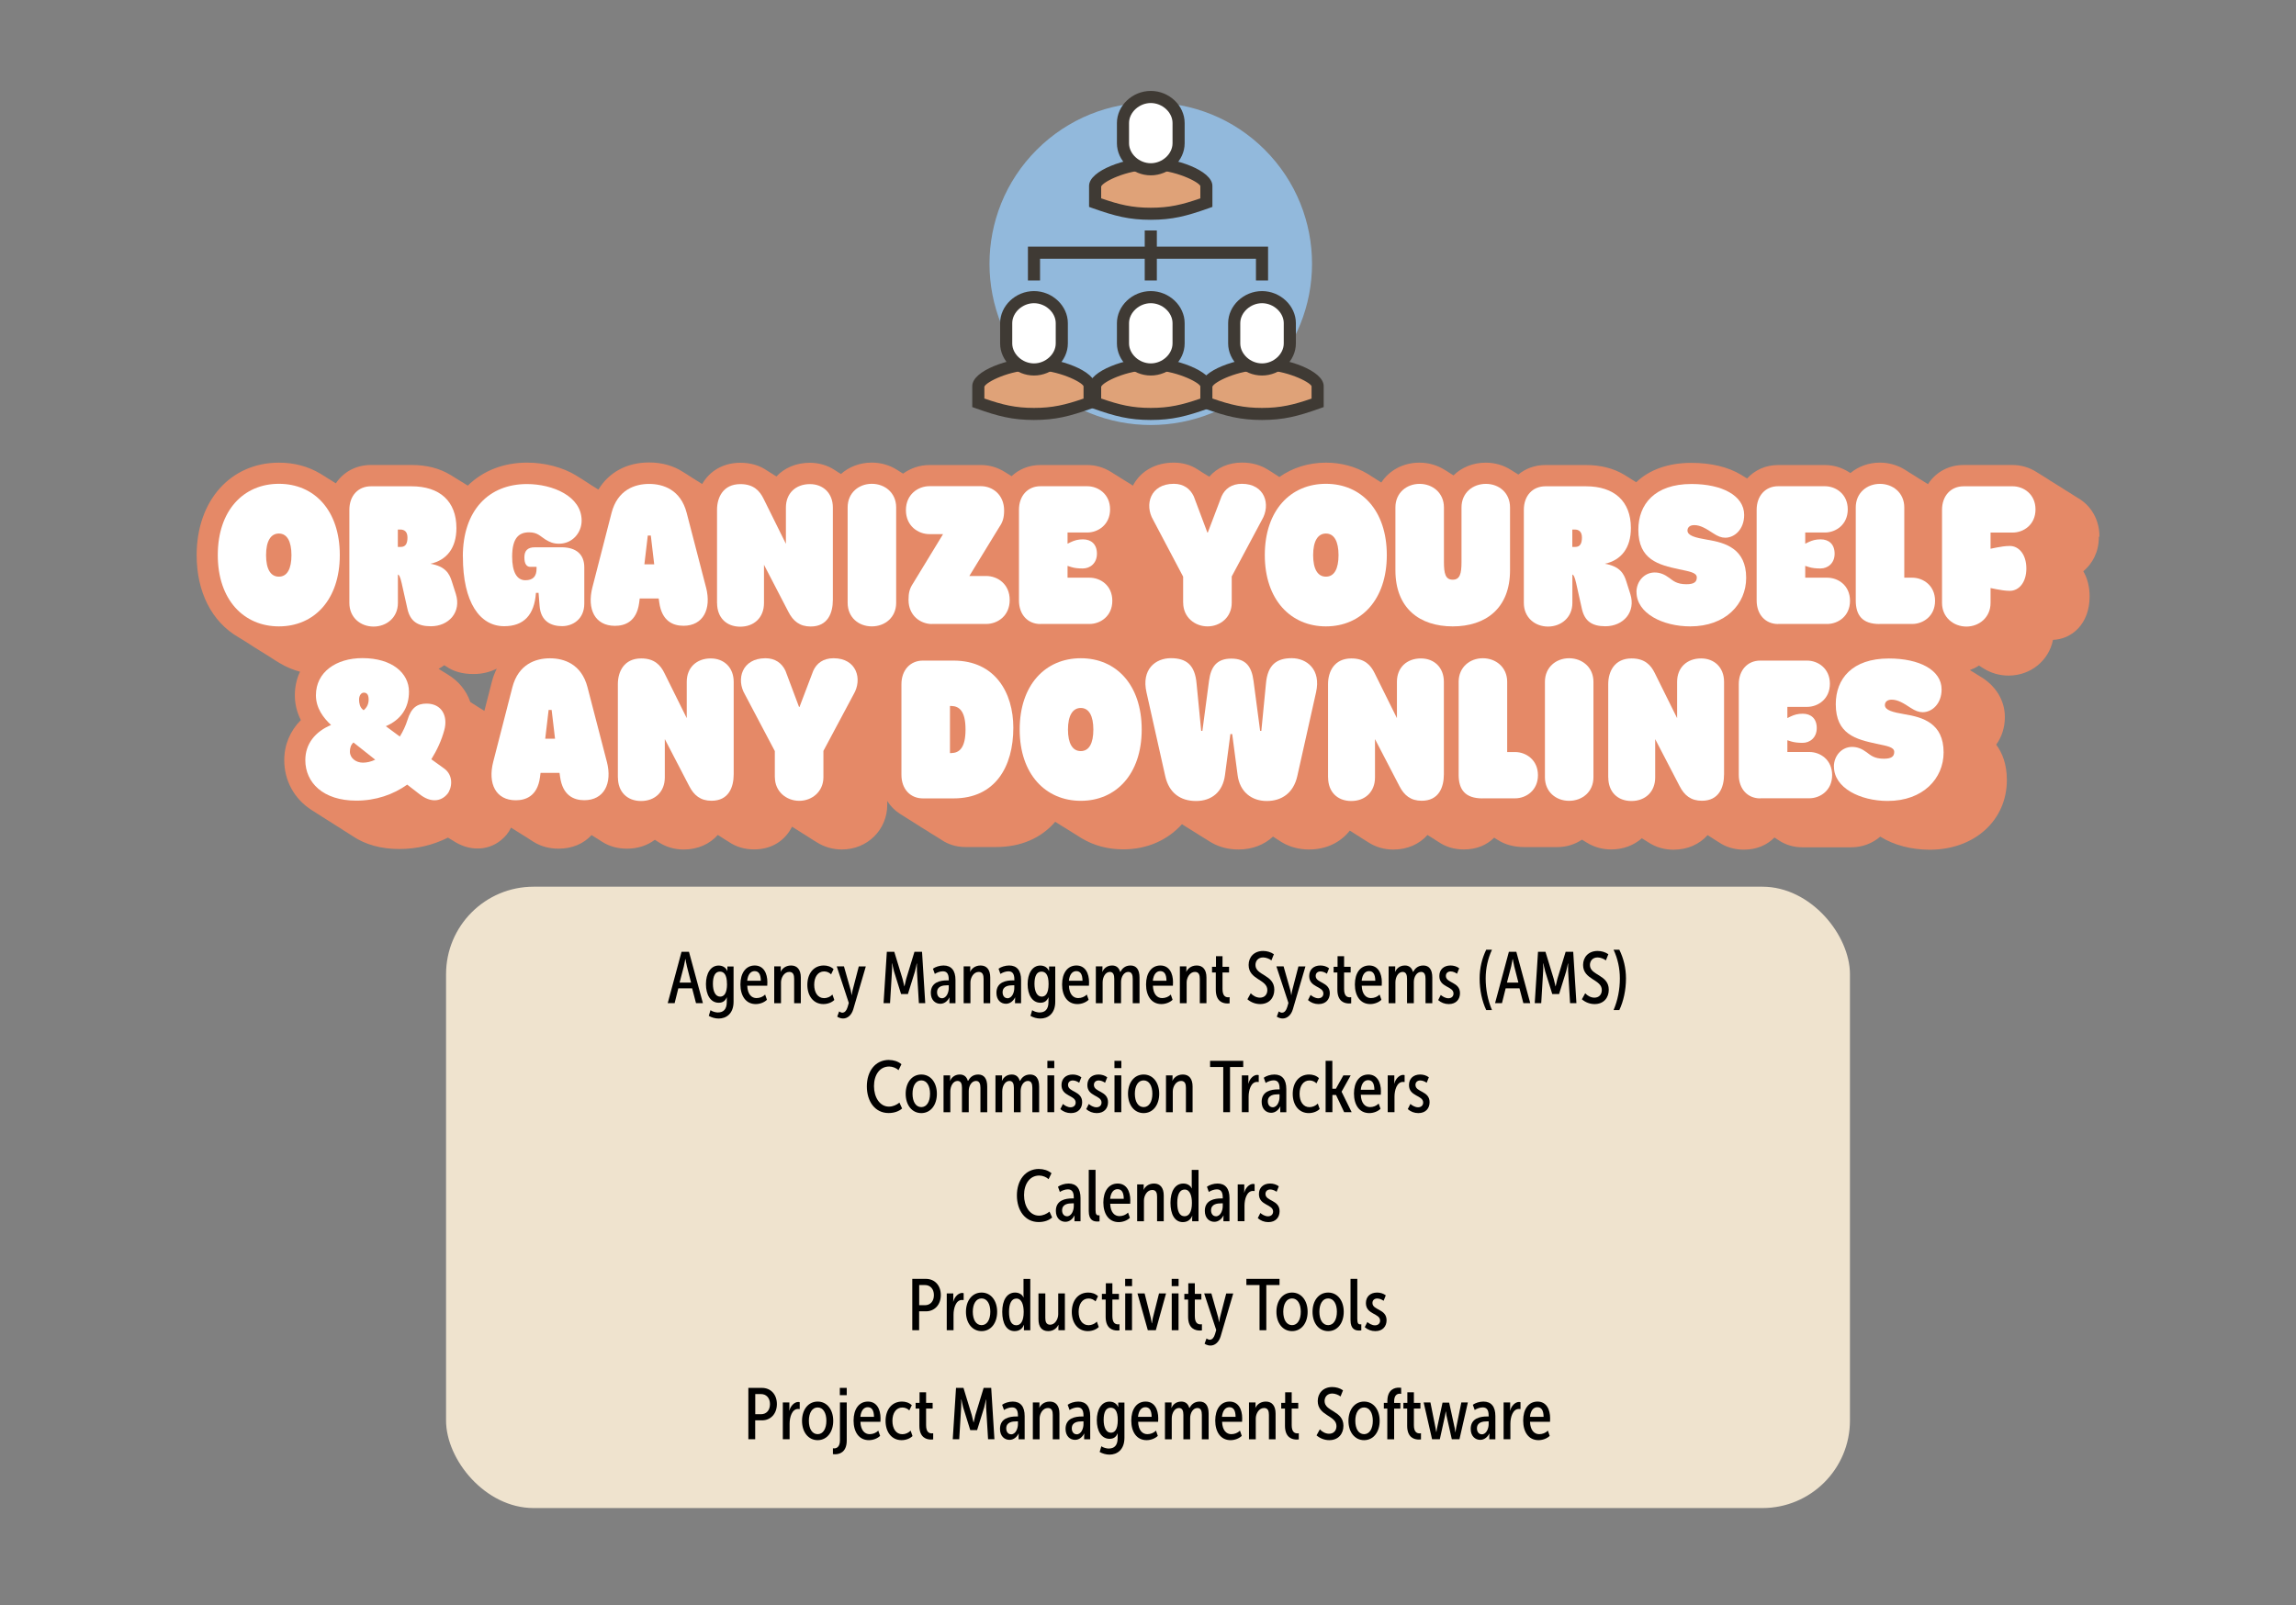 <?xml version="1.0" encoding="UTF-8"?>
<svg id="Layer_1" data-name="Layer 1" xmlns="http://www.w3.org/2000/svg" viewBox="0 0 379 265">
  <rect x="0" y="0" width="379" height="265" fill="#808080" stroke="none"/>
  <defs>
    <style>
      .cls-1 {
        fill: #efe3ce;
      }

      .cls-1, .cls-2, .cls-3, .cls-4, .cls-5, .cls-6, .cls-7 {
        stroke-width: 0px;
      }

      .cls-2 {
        fill: #dfa278;
      }

      .cls-3 {
        fill: #92b9dc;
      }

      .cls-5 {
        fill: #3f3a34;
      }

      .cls-6 {
        fill: #fff;
      }

      .cls-7 {
        fill: #e58967;
      }
    </style>
  </defs>
  <g>
    <rect class="cls-1" x="73.63" y="146.4" width="231.74" height="102.59" rx="14.45" ry="14.45"/>
    <g>
      <path class="cls-4" d="M112.51,157.15h1.22l2.3,8.48h-1.14l-.64-2.45h-2.28l-.61,2.45h-1.14l2.28-8.48ZM114.07,162.23l-.68-2.67c-.11-.44-.24-1.2-.24-1.2h-.04s-.12.76-.23,1.2l-.7,2.67h1.88Z"/>
      <path class="cls-4" d="M118.54,167.16c.82,0,1.43-.47,1.43-1.71v-.38c0-.2.01-.41.01-.41h-.01c-.25.56-.62.9-1.33.9-1.38,0-2.11-1.36-2.11-3.07s.74-3.07,2.09-3.07c.65,0,1.19.31,1.43.89h.02v-.74h1.02v5.82c0,2.01-1.24,2.78-2.46,2.78-.58,0-1.17-.18-1.63-.44l.28-.94c.3.22.84.38,1.27.38ZM120,162.47c0-1.6-.53-2.05-1.17-2.05-.79,0-1.15.77-1.15,2.01s.41,2.12,1.2,2.12c.61,0,1.13-.5,1.13-2.09Z"/>
      <path class="cls-4" d="M124.58,159.41c1.49,0,2.09,1.32,2.09,2.76,0,.18-.01.36-.02.58h-3.3c.05,1.42.72,2.04,1.52,2.04.53,0,1.06-.2,1.43-.58l.3.86c-.42.42-1.14.71-1.85.71-1.65,0-2.53-1.38-2.53-3.24s.88-3.13,2.36-3.13ZM125.59,161.93c-.01-1.07-.35-1.59-1.03-1.59s-1.12.6-1.22,1.59h2.25Z"/>
      <path class="cls-4" d="M127.8,159.55h1.08v.52c0,.22-.04.38-.04.38h.02c.2-.42.72-1.04,1.73-1.04s1.6.7,1.6,1.98v4.25h-1.1v-4.03c0-.6-.13-1.14-.8-1.14-.86,0-1.37.95-1.37,1.74v3.43h-1.12v-6.08Z"/>
      <path class="cls-4" d="M135.99,159.41c.55,0,1.15.16,1.61.6l-.41.86c-.28-.28-.68-.48-1.15-.48-1.03,0-1.64.92-1.64,2.2s.59,2.21,1.64,2.21c.5,0,1.01-.22,1.37-.59l.31.89c-.37.38-1.04.68-1.81.68-1.62,0-2.64-1.33-2.64-3.17s1.01-3.2,2.72-3.2Z"/>
      <path class="cls-4" d="M139.09,167.19c.35,0,.66-.35.83-.94l.19-.66-1.99-6.04h1.19l1.12,3.95c.08.3.13.76.13.76h.04s.06-.44.13-.73l1.03-3.97h1.16l-2.07,7.08c-.3,1.01-.98,1.52-1.68,1.52-.58,0-.97-.31-.97-.31l.32-.86s.28.22.58.22Z"/>
      <path class="cls-4" d="M146.37,157.15h1.25l1.37,4.49c.13.48.29,1.21.29,1.21h.02s.16-.73.28-1.21l1.37-4.49h1.25l.53,8.48h-1.05l-.32-5.3c-.02-.52,0-1.24,0-1.24h-.04s-.16.84-.29,1.31l-1.16,3.72h-1.13l-1.16-3.72c-.13-.47-.3-1.33-.3-1.33h-.04s.04.74,0,1.26l-.32,5.3h-1.07l.54-8.48Z"/>
      <path class="cls-4" d="M156.33,161.87h.28v-.16c0-1.03-.4-1.34-.98-1.34-.43,0-.96.19-1.32.43l-.31-.86c.4-.3,1.1-.53,1.75-.53,1.29,0,1.97.83,1.97,2.39v3.84h-1v-.47c0-.26.02-.48.02-.48h-.02c-.26.52-.77,1.04-1.5,1.04-.82,0-1.57-.6-1.57-1.81,0-1.8,1.64-2.05,2.69-2.05ZM155.47,164.82c.77,0,1.14-.96,1.14-1.68v-.46h-.26c-.64,0-1.67.1-1.67,1.16,0,.54.3.97.79.97Z"/>
      <path class="cls-4" d="M159.08,159.55h1.08v.52c0,.22-.04.38-.04.38h.02c.2-.42.72-1.04,1.73-1.04s1.59.7,1.59,1.98v4.25h-1.1v-4.03c0-.6-.13-1.14-.8-1.14-.86,0-1.37.95-1.37,1.74v3.43h-1.12v-6.08Z"/>
      <path class="cls-4" d="M167.16,161.87h.28v-.16c0-1.03-.4-1.34-.98-1.34-.43,0-.96.19-1.32.43l-.31-.86c.4-.3,1.1-.53,1.75-.53,1.29,0,1.97.83,1.97,2.39v3.84h-1v-.47c0-.26.02-.48.02-.48h-.02c-.26.52-.77,1.04-1.5,1.04-.82,0-1.57-.6-1.57-1.81,0-1.8,1.64-2.05,2.69-2.05ZM166.29,164.82c.77,0,1.14-.96,1.14-1.68v-.46h-.26c-.64,0-1.67.1-1.67,1.16,0,.54.3.97.79.97Z"/>
      <path class="cls-4" d="M171.64,167.16c.82,0,1.43-.47,1.43-1.71v-.38c0-.2.01-.41.01-.41h-.01c-.25.56-.62.9-1.33.9-1.38,0-2.11-1.36-2.11-3.07s.74-3.07,2.09-3.07c.65,0,1.19.31,1.43.89h.02v-.74h1.02v5.82c0,2.01-1.24,2.78-2.46,2.78-.58,0-1.18-.18-1.63-.44l.28-.94c.3.22.84.38,1.27.38ZM173.09,162.47c0-1.6-.53-2.05-1.18-2.05-.79,0-1.15.77-1.15,2.01s.41,2.12,1.2,2.12c.61,0,1.13-.5,1.13-2.09Z"/>
      <path class="cls-4" d="M177.68,159.41c1.49,0,2.09,1.32,2.09,2.76,0,.18-.01.36-.02.58h-3.3c.05,1.42.72,2.04,1.52,2.04.53,0,1.05-.2,1.43-.58l.3.86c-.42.42-1.14.71-1.85.71-1.66,0-2.53-1.38-2.53-3.24s.88-3.13,2.36-3.13ZM178.69,161.93c-.01-1.07-.35-1.59-1.03-1.59s-1.12.6-1.22,1.59h2.25Z"/>
      <path class="cls-4" d="M180.9,159.55h1.08v.52c0,.22-.04.38-.04.38h.02c.19-.4.64-1.04,1.62-1.04.7,0,1.13.38,1.32,1.04h.05c.25-.46.71-1.04,1.67-1.04s1.48.68,1.48,1.98v4.25h-1.12v-4.03c0-.61-.14-1.14-.73-1.14-.71,0-1.2.79-1.2,1.66v3.51h-1.12v-4.03c0-.61-.14-1.14-.73-1.14-.72,0-1.19.84-1.19,1.73v3.44h-1.12v-6.08Z"/>
      <path class="cls-4" d="M191.54,159.41c1.49,0,2.09,1.32,2.09,2.76,0,.18-.01.36-.02.58h-3.3c.05,1.42.72,2.04,1.52,2.04.53,0,1.06-.2,1.43-.58l.3.86c-.42.42-1.14.71-1.85.71-1.65,0-2.53-1.38-2.53-3.24s.88-3.13,2.36-3.13ZM192.55,161.93c-.01-1.07-.35-1.59-1.03-1.59s-1.12.6-1.22,1.59h2.25Z"/>
      <path class="cls-4" d="M194.76,159.55h1.08v.52c0,.22-.04.38-.04.38h.02c.2-.42.72-1.04,1.73-1.04s1.6.7,1.6,1.98v4.25h-1.1v-4.03c0-.6-.13-1.14-.8-1.14-.86,0-1.37.95-1.37,1.74v3.43h-1.12v-6.08Z"/>
      <path class="cls-4" d="M200.68,160.56h-.61v-.94h.65v-1.74h1.08v1.74h1.08v.94h-1.08v2.73c0,1.2.53,1.37.95,1.37.05,0,.14,0,.22-.02v1.02s-.23.02-.36.02c-.65,0-1.92-.24-1.92-2.27v-2.85Z"/>
      <path class="cls-4" d="M206.46,164c.38.41.94.72,1.52.72.74,0,1.22-.5,1.22-1.26,0-1.79-3.09-1.67-3.09-4.14,0-1.28.88-2.31,2.4-2.31.62,0,1.26.18,1.77.54l-.41,1.02c-.31-.26-.9-.49-1.36-.49-.84,0-1.27.58-1.27,1.25,0,1.75,3.11,1.56,3.11,4.08,0,1.32-.83,2.37-2.34,2.37-.76,0-1.51-.28-2.1-.79l.54-.98Z"/>
      <path class="cls-4" d="M211.66,167.19c.35,0,.66-.35.83-.94l.19-.66-1.99-6.04h1.19l1.12,3.95c.08.3.13.76.13.76h.04s.06-.44.13-.73l1.03-3.97h1.16l-2.08,7.08c-.3,1.01-.98,1.52-1.68,1.52-.58,0-.97-.31-.97-.31l.32-.86s.28.22.58.22Z"/>
      <path class="cls-4" d="M216.34,164.27c.26.22.74.55,1.27.55.49,0,.84-.3.84-.78,0-1.24-2.34-.97-2.34-2.89,0-1.06.72-1.74,1.85-1.74.5,0,1.02.14,1.43.46l-.36.9c-.28-.2-.67-.38-1.06-.38-.44,0-.79.26-.79.74,0,1.22,2.33.95,2.33,2.85,0,.98-.61,1.8-1.86,1.8-.66,0-1.27-.24-1.74-.66l.43-.85Z"/>
      <path class="cls-4" d="M220.75,160.56h-.61v-.94h.65v-1.74h1.08v1.74h1.08v.94h-1.08v2.73c0,1.2.53,1.37.95,1.37.05,0,.14,0,.22-.02v1.02s-.23.02-.36.02c-.65,0-1.92-.24-1.92-2.27v-2.85Z"/>
      <path class="cls-4" d="M226.01,159.41c1.49,0,2.09,1.32,2.09,2.76,0,.18-.01.36-.02.58h-3.3c.05,1.42.72,2.04,1.52,2.04.53,0,1.06-.2,1.43-.58l.3.86c-.42.42-1.14.71-1.85.71-1.65,0-2.53-1.38-2.53-3.24s.88-3.13,2.36-3.13ZM227.02,161.93c-.01-1.07-.35-1.59-1.03-1.59s-1.12.6-1.22,1.59h2.25Z"/>
      <path class="cls-4" d="M229.23,159.55h1.08v.52c0,.22-.04.38-.04.38h.02c.19-.4.64-1.04,1.62-1.04.7,0,1.13.38,1.32,1.04h.05c.25-.46.71-1.04,1.67-1.04s1.48.68,1.48,1.98v4.25h-1.12v-4.03c0-.61-.14-1.14-.73-1.14-.71,0-1.2.79-1.2,1.66v3.51h-1.12v-4.03c0-.61-.14-1.14-.73-1.14-.72,0-1.19.84-1.19,1.73v3.44h-1.12v-6.08Z"/>
      <path class="cls-4" d="M237.82,164.27c.26.22.74.55,1.27.55.49,0,.84-.3.84-.78,0-1.24-2.34-.97-2.34-2.89,0-1.06.72-1.74,1.85-1.74.5,0,1.02.14,1.43.46l-.36.9c-.28-.2-.67-.38-1.05-.38-.44,0-.79.26-.79.74,0,1.22,2.33.95,2.33,2.85,0,.98-.61,1.8-1.86,1.8-.66,0-1.27-.24-1.74-.66l.43-.85Z"/>
      <path class="cls-4" d="M244.24,161.55c0-1.73.4-3.32,1.09-4.75h.95c-.67,1.46-1.04,3.07-1.04,4.75,0,1.8.35,3.59,1.04,5.22h-.95c-.68-1.44-1.09-3.29-1.09-5.22Z"/>
      <path class="cls-4" d="M249.08,157.15h1.22l2.3,8.48h-1.14l-.64-2.45h-2.28l-.61,2.45h-1.14l2.28-8.48ZM250.64,162.23l-.68-2.67c-.11-.44-.24-1.2-.24-1.2h-.04s-.12.76-.23,1.2l-.7,2.67h1.88Z"/>
      <path class="cls-4" d="M253.86,157.15h1.25l1.37,4.49c.13.48.29,1.21.29,1.21h.02s.16-.73.28-1.21l1.37-4.49h1.25l.53,8.48h-1.05l-.32-5.3c-.02-.52,0-1.24,0-1.24h-.04s-.16.84-.29,1.31l-1.16,3.72h-1.13l-1.16-3.72c-.13-.47-.3-1.33-.3-1.33h-.04s.04.74,0,1.26l-.32,5.3h-1.07l.54-8.48Z"/>
      <path class="cls-4" d="M261.67,164c.38.41.94.72,1.52.72.74,0,1.22-.5,1.22-1.26,0-1.79-3.09-1.67-3.09-4.14,0-1.28.88-2.31,2.4-2.31.62,0,1.26.18,1.77.54l-.41,1.02c-.31-.26-.9-.49-1.36-.49-.84,0-1.27.58-1.27,1.25,0,1.75,3.11,1.56,3.11,4.08,0,1.32-.83,2.37-2.34,2.37-.76,0-1.51-.28-2.1-.79l.54-.98Z"/>
      <path class="cls-4" d="M267.39,161.55c0-1.68-.36-3.29-1.04-4.75h.95c.7,1.43,1.1,3.02,1.1,4.75,0,1.93-.42,3.78-1.1,5.22h-.95c.7-1.63,1.04-3.42,1.04-5.22Z"/>
      <path class="cls-4" d="M146.76,175.01c.71,0,1.49.22,2.04.7l-.48.98c-.35-.34-.98-.6-1.54-.6-1.6,0-2.51,1.42-2.51,3.24s.94,3.38,2.47,3.38c.66,0,1.25-.28,1.73-.66l.44.97c-.53.46-1.28.75-2.23.75-2.24,0-3.59-1.92-3.59-4.4s1.37-4.37,3.66-4.37Z"/>
      <path class="cls-4" d="M152.08,177.41c1.55,0,2.57,1.34,2.57,3.18s-1.02,3.19-2.57,3.19-2.58-1.34-2.58-3.19,1.03-3.18,2.58-3.18ZM152.08,182.79c.91,0,1.44-.92,1.44-2.21s-.53-2.2-1.44-2.2-1.45.9-1.45,2.2.53,2.21,1.45,2.21Z"/>
      <path class="cls-4" d="M155.76,177.55h1.08v.52c0,.22-.04.38-.04.38h.02c.19-.4.64-1.04,1.62-1.04.7,0,1.13.38,1.32,1.04h.05c.25-.46.71-1.04,1.67-1.04s1.48.68,1.48,1.98v4.25h-1.12v-4.03c0-.61-.14-1.14-.73-1.14-.71,0-1.2.79-1.2,1.66v3.51h-1.12v-4.03c0-.61-.14-1.14-.73-1.14-.72,0-1.19.84-1.19,1.73v3.44h-1.12v-6.08Z"/>
      <path class="cls-4" d="M164.33,177.55h1.08v.52c0,.22-.04.38-.04.38h.02c.19-.4.64-1.04,1.62-1.04.7,0,1.13.38,1.32,1.04h.05c.25-.46.71-1.04,1.67-1.04s1.48.68,1.48,1.98v4.25h-1.12v-4.03c0-.61-.14-1.14-.73-1.14-.71,0-1.2.79-1.2,1.66v3.51h-1.12v-4.03c0-.61-.14-1.14-.73-1.14-.72,0-1.19.84-1.19,1.73v3.44h-1.12v-6.08Z"/>
      <path class="cls-4" d="M172.89,175.15h1.14v1.2h-1.14v-1.2ZM172.9,177.55h1.12v6.08h-1.12v-6.08Z"/>
      <path class="cls-4" d="M175.45,182.27c.26.22.74.55,1.27.55.49,0,.84-.3.84-.78,0-1.24-2.34-.97-2.34-2.89,0-1.06.72-1.74,1.85-1.74.5,0,1.02.14,1.43.46l-.36.9c-.28-.2-.67-.38-1.05-.38-.44,0-.79.26-.79.74,0,1.22,2.33.95,2.33,2.85,0,.98-.61,1.8-1.86,1.8-.66,0-1.27-.24-1.74-.66l.43-.85Z"/>
      <path class="cls-4" d="M179.72,182.27c.26.22.74.55,1.27.55.49,0,.84-.3.84-.78,0-1.24-2.34-.97-2.34-2.89,0-1.06.72-1.74,1.85-1.74.5,0,1.02.14,1.43.46l-.36.9c-.28-.2-.67-.38-1.05-.38-.44,0-.79.26-.79.74,0,1.22,2.33.95,2.33,2.85,0,.98-.61,1.8-1.86,1.8-.66,0-1.27-.24-1.74-.66l.43-.85Z"/>
      <path class="cls-4" d="M183.96,175.15h1.14v1.2h-1.14v-1.2ZM183.97,177.55h1.12v6.08h-1.12v-6.08Z"/>
      <path class="cls-4" d="M188.78,177.41c1.55,0,2.57,1.34,2.57,3.18s-1.02,3.19-2.57,3.19-2.58-1.34-2.58-3.19,1.03-3.18,2.58-3.18ZM188.78,182.79c.91,0,1.44-.92,1.44-2.21s-.53-2.2-1.44-2.2-1.45.9-1.45,2.2.53,2.21,1.45,2.21Z"/>
      <path class="cls-4" d="M192.47,177.55h1.08v.52c0,.22-.04.38-.04.38h.02c.2-.42.72-1.04,1.73-1.04s1.6.7,1.6,1.98v4.25h-1.1v-4.03c0-.6-.13-1.14-.8-1.14-.86,0-1.37.95-1.37,1.74v3.43h-1.12v-6.08Z"/>
      <path class="cls-4" d="M201.92,176.17h-2.17v-1.02h5.47v1.02h-2.18v7.46h-1.12v-7.46Z"/>
      <path class="cls-4" d="M204.99,177.55h1.08v.92c0,.25-.02.44-.02.44h.02c.19-.77.82-1.44,1.48-1.44.08,0,.14.01.23.04v1.14s-.14-.02-.28-.02c-1,0-1.39,1.37-1.39,2.42v2.58h-1.12v-6.08Z"/>
      <path class="cls-4" d="M210.94,179.87h.28v-.16c0-1.03-.4-1.34-.98-1.34-.43,0-.96.19-1.32.43l-.31-.86c.4-.3,1.1-.53,1.75-.53,1.29,0,1.97.83,1.97,2.39v3.84h-1v-.47c0-.26.02-.48.02-.48h-.02c-.26.52-.77,1.04-1.5,1.04-.82,0-1.57-.6-1.57-1.81,0-1.8,1.64-2.05,2.69-2.05ZM210.07,182.82c.77,0,1.14-.96,1.14-1.68v-.46h-.26c-.64,0-1.67.1-1.67,1.16,0,.54.3.97.79.97Z"/>
      <path class="cls-4" d="M216.11,177.41c.55,0,1.15.16,1.61.6l-.41.86c-.28-.28-.68-.48-1.15-.48-1.03,0-1.64.92-1.64,2.2s.59,2.21,1.64,2.21c.5,0,1.01-.22,1.37-.59l.31.89c-.37.38-1.04.68-1.81.68-1.62,0-2.64-1.33-2.64-3.17s1.01-3.2,2.72-3.2Z"/>
      <path class="cls-4" d="M218.81,175.15h1.12v4.61h.58l1.24-2.21h1.21l-1.5,2.69v.02l1.66,3.37h-1.24l-1.34-2.84h-.6v2.84h-1.12v-8.48Z"/>
      <path class="cls-4" d="M225.86,177.41c1.49,0,2.09,1.32,2.09,2.76,0,.18-.01.36-.02.58h-3.3c.05,1.42.72,2.04,1.52,2.04.53,0,1.05-.2,1.43-.58l.3.86c-.42.42-1.14.71-1.85.71-1.66,0-2.53-1.38-2.53-3.24s.88-3.13,2.36-3.13ZM226.87,179.93c-.01-1.07-.35-1.59-1.03-1.59s-1.12.6-1.22,1.59h2.25Z"/>
      <path class="cls-4" d="M229.08,177.55h1.08v.92c0,.25-.02.44-.02.44h.02c.19-.77.82-1.44,1.47-1.44.08,0,.14.01.23.04v1.14s-.14-.02-.28-.02c-1,0-1.39,1.37-1.39,2.42v2.58h-1.12v-6.08Z"/>
      <path class="cls-4" d="M232.81,182.27c.26.22.74.55,1.27.55.49,0,.84-.3.84-.78,0-1.24-2.34-.97-2.34-2.89,0-1.06.72-1.74,1.85-1.74.5,0,1.02.14,1.43.46l-.36.9c-.28-.2-.67-.38-1.06-.38-.44,0-.79.26-.79.74,0,1.22,2.33.95,2.33,2.85,0,.98-.61,1.8-1.86,1.8-.66,0-1.27-.24-1.74-.66l.43-.85Z"/>
      <path class="cls-4" d="M171.53,193.01c.71,0,1.49.22,2.04.7l-.48.98c-.35-.34-.98-.6-1.54-.6-1.59,0-2.51,1.42-2.51,3.24s.94,3.38,2.47,3.38c.66,0,1.25-.28,1.73-.66l.44.97c-.53.46-1.28.75-2.23.75-2.24,0-3.59-1.92-3.59-4.4s1.37-4.37,3.66-4.37Z"/>
      <path class="cls-4" d="M176.97,197.87h.28v-.16c0-1.03-.4-1.34-.98-1.34-.43,0-.96.19-1.32.43l-.31-.86c.4-.3,1.1-.53,1.75-.53,1.29,0,1.97.83,1.97,2.39v3.84h-1v-.47c0-.26.02-.48.02-.48h-.02c-.26.52-.77,1.04-1.5,1.04-.82,0-1.57-.6-1.57-1.81,0-1.8,1.64-2.05,2.69-2.05ZM176.11,200.82c.77,0,1.14-.96,1.14-1.68v-.46h-.26c-.64,0-1.67.1-1.67,1.16,0,.54.3.97.79.97Z"/>
      <path class="cls-4" d="M179.72,193.15h1.12v6.62c0,.74.18.89.49.89.05,0,.11,0,.17-.01v1.01c-.08.01-.2.02-.36.02-.61,0-1.42-.18-1.42-1.73v-6.8Z"/>
      <path class="cls-4" d="M184.49,195.41c1.49,0,2.09,1.32,2.09,2.76,0,.18-.01.36-.02.58h-3.3c.05,1.42.72,2.04,1.52,2.04.53,0,1.06-.2,1.43-.58l.3.86c-.42.42-1.14.71-1.85.71-1.65,0-2.53-1.38-2.53-3.24s.88-3.13,2.36-3.13ZM185.5,197.93c-.01-1.07-.35-1.59-1.03-1.59s-1.12.6-1.22,1.59h2.25Z"/>
      <path class="cls-4" d="M187.71,195.55h1.08v.52c0,.22-.04.38-.04.38h.02c.2-.42.72-1.04,1.73-1.04s1.6.7,1.6,1.98v4.25h-1.1v-4.03c0-.6-.13-1.14-.8-1.14-.86,0-1.37.95-1.37,1.74v3.43h-1.12v-6.08Z"/>
      <path class="cls-4" d="M195.34,195.41c.62,0,1.15.3,1.38.8h.02s-.02-.22-.02-.44v-2.61h1.12v8.48h-1.05v-.46c0-.24.02-.43.02-.43h-.02c-.22.56-.71,1.03-1.54,1.03-1.34,0-2.04-1.29-2.04-3.19s.76-3.18,2.13-3.18ZM195.53,200.81c.72,0,1.22-.67,1.22-2.2,0-1.13-.31-2.21-1.2-2.21-.8,0-1.22.8-1.22,2.2s.37,2.21,1.2,2.21Z"/>
      <path class="cls-4" d="M201.56,197.87h.28v-.16c0-1.03-.4-1.34-.98-1.34-.43,0-.96.19-1.32.43l-.31-.86c.4-.3,1.1-.53,1.75-.53,1.29,0,1.97.83,1.97,2.39v3.84h-1v-.47c0-.26.02-.48.02-.48h-.02c-.26.52-.77,1.04-1.5,1.04-.82,0-1.57-.6-1.57-1.81,0-1.8,1.64-2.05,2.69-2.05ZM200.7,200.82c.77,0,1.14-.96,1.14-1.68v-.46h-.26c-.64,0-1.67.1-1.67,1.16,0,.54.3.97.79.97Z"/>
      <path class="cls-4" d="M204.31,195.55h1.08v.92c0,.25-.02.44-.02.44h.02c.19-.77.82-1.44,1.48-1.44.08,0,.14.01.23.04v1.14s-.14-.02-.28-.02c-1,0-1.39,1.37-1.39,2.42v2.58h-1.12v-6.08Z"/>
      <path class="cls-4" d="M208.04,200.27c.26.22.74.55,1.27.55.49,0,.84-.3.84-.78,0-1.24-2.34-.97-2.34-2.89,0-1.06.72-1.74,1.85-1.74.5,0,1.02.14,1.43.46l-.36.9c-.28-.2-.67-.38-1.05-.38-.44,0-.79.26-.79.74,0,1.22,2.33.95,2.33,2.85,0,.98-.61,1.8-1.86,1.8-.66,0-1.27-.24-1.74-.66l.43-.85Z"/>
      <path class="cls-4" d="M150.6,211.15h2.24c1.43,0,2.46,1.06,2.46,2.67s-1.03,2.69-2.46,2.69h-1.12v3.12h-1.13v-8.48ZM152.67,215.5c.9,0,1.49-.65,1.49-1.67s-.61-1.66-1.48-1.66h-.95v3.32h.94Z"/>
      <path class="cls-4" d="M156.28,213.55h1.08v.92c0,.25-.02.44-.02.44h.02c.19-.77.82-1.44,1.48-1.44.08,0,.14.01.23.04v1.14s-.14-.02-.28-.02c-1,0-1.39,1.37-1.39,2.42v2.58h-1.12v-6.08Z"/>
      <path class="cls-4" d="M162.03,213.41c1.55,0,2.57,1.34,2.57,3.18s-1.02,3.19-2.57,3.19-2.58-1.34-2.58-3.19,1.03-3.18,2.58-3.18ZM162.03,218.79c.91,0,1.44-.92,1.44-2.21s-.53-2.2-1.44-2.2-1.45.9-1.45,2.2.53,2.21,1.45,2.21Z"/>
      <path class="cls-4" d="M167.57,213.41c.62,0,1.15.3,1.38.8h.02s-.02-.22-.02-.44v-2.61h1.12v8.48h-1.05v-.46c0-.24.02-.43.02-.43h-.02c-.22.56-.71,1.03-1.54,1.03-1.34,0-2.04-1.29-2.04-3.19s.76-3.18,2.13-3.18ZM167.76,218.81c.72,0,1.22-.67,1.22-2.2,0-1.13-.31-2.21-1.2-2.21-.8,0-1.22.8-1.22,2.2s.37,2.21,1.2,2.21Z"/>
      <path class="cls-4" d="M171.43,213.55h1.12v4.04c0,.59.13,1.13.8,1.13.8,0,1.33-.92,1.33-1.73v-3.44h1.1v6.08h-1.07v-.5c0-.22.02-.38.02-.38h-.02c-.2.4-.7,1.03-1.68,1.03-1.07,0-1.61-.7-1.61-1.98v-4.25Z"/>
      <path class="cls-4" d="M179.64,213.41c.55,0,1.15.16,1.61.6l-.41.86c-.28-.28-.68-.48-1.15-.48-1.03,0-1.64.92-1.64,2.2s.59,2.21,1.64,2.21c.5,0,1.01-.22,1.37-.59l.31.89c-.37.38-1.04.68-1.81.68-1.62,0-2.64-1.33-2.64-3.17s1.01-3.2,2.72-3.2Z"/>
      <path class="cls-4" d="M182.5,214.56h-.61v-.94h.65v-1.74h1.08v1.74h1.08v.94h-1.08v2.73c0,1.2.53,1.37.95,1.37.05,0,.14,0,.22-.02v1.02s-.23.02-.36.02c-.65,0-1.92-.24-1.92-2.27v-2.85Z"/>
      <path class="cls-4" d="M185.73,211.15h1.14v1.2h-1.14v-1.2ZM185.74,213.55h1.12v6.08h-1.12v-6.08Z"/>
      <path class="cls-4" d="M187.77,213.55h1.17l1.03,4.09c.08.34.14.83.14.83h.04s.07-.48.14-.83l1.03-4.09h1.16l-1.69,6.08h-1.32l-1.71-6.08Z"/>
      <path class="cls-4" d="M193.41,211.15h1.14v1.2h-1.14v-1.2ZM193.42,213.55h1.12v6.08h-1.12v-6.08Z"/>
      <path class="cls-4" d="M196.11,214.56h-.61v-.94h.65v-1.74h1.08v1.74h1.08v.94h-1.08v2.73c0,1.2.53,1.37.95,1.37.05,0,.14,0,.22-.02v1.02s-.23.02-.36.02c-.65,0-1.92-.24-1.92-2.27v-2.85Z"/>
      <path class="cls-4" d="M199.74,221.19c.35,0,.66-.35.83-.94l.19-.66-1.99-6.04h1.19l1.12,3.95c.08.3.13.76.13.76h.04s.06-.44.13-.73l1.03-3.97h1.16l-2.08,7.08c-.3,1.01-.98,1.52-1.68,1.52-.58,0-.97-.31-.97-.31l.32-.86s.28.22.58.22Z"/>
      <path class="cls-4" d="M207.91,212.17h-2.17v-1.02h5.47v1.02h-2.18v7.46h-1.12v-7.46Z"/>
      <path class="cls-4" d="M213.28,213.41c1.55,0,2.57,1.34,2.57,3.18s-1.02,3.19-2.57,3.19-2.58-1.34-2.58-3.19,1.03-3.18,2.58-3.18ZM213.28,218.79c.91,0,1.44-.92,1.44-2.21s-.53-2.2-1.44-2.2-1.45.9-1.45,2.2.53,2.21,1.45,2.21Z"/>
      <path class="cls-4" d="M219.24,213.41c1.55,0,2.57,1.34,2.57,3.18s-1.02,3.19-2.57,3.19-2.58-1.34-2.58-3.19,1.03-3.18,2.58-3.18ZM219.24,218.79c.91,0,1.44-.92,1.44-2.21s-.53-2.2-1.44-2.2-1.45.9-1.45,2.2.53,2.21,1.45,2.21Z"/>
      <path class="cls-4" d="M222.93,211.15h1.12v6.62c0,.74.18.89.49.89.05,0,.11,0,.17-.01v1.01c-.08.01-.2.02-.36.02-.61,0-1.42-.18-1.42-1.73v-6.8Z"/>
      <path class="cls-4" d="M225.7,218.27c.26.22.74.55,1.27.55.49,0,.84-.3.84-.78,0-1.24-2.34-.97-2.34-2.89,0-1.06.72-1.74,1.85-1.74.5,0,1.02.14,1.43.46l-.36.9c-.28-.2-.67-.38-1.05-.38-.44,0-.79.26-.79.74,0,1.22,2.33.95,2.33,2.85,0,.98-.61,1.8-1.86,1.8-.66,0-1.27-.24-1.74-.66l.43-.85Z"/>
      <path class="cls-4" d="M123.54,229.15h2.24c1.43,0,2.46,1.06,2.46,2.67s-1.03,2.69-2.46,2.69h-1.12v3.12h-1.13v-8.48ZM125.61,233.5c.9,0,1.49-.65,1.49-1.67s-.61-1.66-1.48-1.66h-.95v3.32h.94Z"/>
      <path class="cls-4" d="M129.22,231.55h1.08v.92c0,.25-.02.44-.02.44h.02c.19-.77.82-1.44,1.48-1.44.08,0,.14.01.23.04v1.14s-.14-.02-.28-.02c-1,0-1.39,1.37-1.39,2.42v2.58h-1.12v-6.08Z"/>
      <path class="cls-4" d="M134.97,231.41c1.55,0,2.57,1.34,2.57,3.18s-1.02,3.19-2.57,3.19-2.58-1.34-2.58-3.19,1.03-3.18,2.58-3.18ZM134.97,236.79c.91,0,1.44-.92,1.44-2.21s-.53-2.2-1.44-2.2-1.45.9-1.45,2.2.53,2.21,1.45,2.21Z"/>
      <path class="cls-4" d="M138.65,231.55h1.12v6.29c0,2.03-1.31,2.27-1.93,2.27-.12,0-.25-.01-.35-.02v-.97s.11.02.2.02c.34,0,.96-.17.96-1.34v-6.24ZM138.63,229.15h1.14v1.2h-1.14v-1.2Z"/>
      <path class="cls-4" d="M143.26,231.41c1.49,0,2.09,1.32,2.09,2.76,0,.18-.01.36-.02.58h-3.3c.05,1.42.72,2.04,1.52,2.04.53,0,1.05-.2,1.43-.58l.3.86c-.42.42-1.14.71-1.85.71-1.66,0-2.53-1.38-2.53-3.24s.88-3.13,2.36-3.13ZM144.27,233.93c-.01-1.07-.35-1.59-1.03-1.59s-1.12.6-1.22,1.59h2.25Z"/>
      <path class="cls-4" d="M148.9,231.41c.55,0,1.15.16,1.61.6l-.41.86c-.28-.28-.68-.48-1.15-.48-1.03,0-1.64.92-1.64,2.2s.59,2.21,1.64,2.21c.5,0,1.01-.22,1.37-.59l.31.89c-.37.38-1.04.68-1.81.68-1.62,0-2.64-1.33-2.64-3.17s1.01-3.2,2.72-3.2Z"/>
      <path class="cls-4" d="M151.75,232.56h-.61v-.94h.65v-1.74h1.08v1.74h1.08v.94h-1.08v2.73c0,1.2.53,1.37.95,1.37.05,0,.14,0,.22-.02v1.02s-.23.02-.36.02c-.65,0-1.92-.24-1.92-2.27v-2.85Z"/>
      <path class="cls-4" d="M157.79,229.15h1.25l1.37,4.49c.13.48.29,1.21.29,1.21h.02s.16-.73.28-1.21l1.37-4.49h1.25l.53,8.48h-1.05l-.32-5.3c-.02-.52,0-1.24,0-1.24h-.04s-.16.84-.29,1.31l-1.16,3.72h-1.13l-1.16-3.72c-.13-.47-.3-1.33-.3-1.33h-.04s.04.74,0,1.26l-.32,5.3h-1.07l.54-8.48Z"/>
      <path class="cls-4" d="M167.75,233.87h.28v-.16c0-1.03-.4-1.34-.98-1.34-.43,0-.96.19-1.32.43l-.31-.86c.4-.3,1.1-.53,1.75-.53,1.29,0,1.97.83,1.97,2.39v3.84h-1v-.47c0-.26.02-.48.02-.48h-.02c-.26.52-.77,1.04-1.5,1.04-.82,0-1.57-.6-1.57-1.81,0-1.8,1.64-2.05,2.69-2.05ZM166.89,236.82c.77,0,1.14-.96,1.14-1.68v-.46h-.26c-.64,0-1.67.1-1.67,1.16,0,.54.3.97.79.97Z"/>
      <path class="cls-4" d="M170.5,231.55h1.08v.52c0,.22-.04.38-.04.38h.02c.2-.42.72-1.04,1.73-1.04s1.59.7,1.59,1.98v4.25h-1.1v-4.03c0-.6-.13-1.14-.8-1.14-.86,0-1.37.95-1.37,1.74v3.43h-1.12v-6.08Z"/>
      <path class="cls-4" d="M178.57,233.87h.28v-.16c0-1.03-.4-1.34-.98-1.34-.43,0-.96.19-1.32.43l-.31-.86c.4-.3,1.1-.53,1.75-.53,1.29,0,1.97.83,1.97,2.39v3.84h-1v-.47c0-.26.02-.48.02-.48h-.02c-.26.52-.77,1.04-1.5,1.04-.82,0-1.57-.6-1.57-1.81,0-1.8,1.64-2.05,2.69-2.05ZM177.71,236.82c.77,0,1.14-.96,1.14-1.68v-.46h-.26c-.64,0-1.67.1-1.67,1.16,0,.54.3.97.79.97Z"/>
      <path class="cls-4" d="M183.06,239.16c.82,0,1.43-.47,1.43-1.71v-.38c0-.2.01-.41.01-.41h-.01c-.25.56-.62.9-1.33.9-1.38,0-2.11-1.36-2.11-3.07s.74-3.07,2.09-3.07c.65,0,1.19.31,1.43.89h.02v-.74h1.02v5.82c0,2.01-1.24,2.78-2.46,2.78-.58,0-1.18-.18-1.63-.44l.28-.94c.3.22.84.38,1.27.38ZM184.51,234.47c0-1.6-.53-2.05-1.18-2.05-.79,0-1.15.77-1.15,2.01s.41,2.12,1.2,2.12c.61,0,1.13-.5,1.13-2.09Z"/>
      <path class="cls-4" d="M189.1,231.41c1.49,0,2.09,1.32,2.09,2.76,0,.18-.01.36-.02.58h-3.3c.05,1.42.72,2.04,1.52,2.04.53,0,1.05-.2,1.43-.58l.3.86c-.42.42-1.14.71-1.85.71-1.66,0-2.53-1.38-2.53-3.24s.88-3.13,2.36-3.13ZM190.1,233.93c-.01-1.07-.35-1.59-1.03-1.59s-1.12.6-1.22,1.59h2.25Z"/>
      <path class="cls-4" d="M192.31,231.55h1.08v.52c0,.22-.04.38-.04.38h.02c.19-.4.64-1.04,1.62-1.04.7,0,1.13.38,1.32,1.04h.05c.25-.46.71-1.04,1.67-1.04s1.48.68,1.48,1.98v4.25h-1.12v-4.03c0-.61-.14-1.14-.73-1.14-.71,0-1.2.79-1.2,1.66v3.51h-1.12v-4.03c0-.61-.14-1.14-.73-1.14-.72,0-1.19.84-1.19,1.73v3.44h-1.12v-6.08Z"/>
      <path class="cls-4" d="M202.96,231.41c1.49,0,2.09,1.32,2.09,2.76,0,.18-.01.36-.02.58h-3.3c.05,1.42.72,2.04,1.52,2.04.53,0,1.06-.2,1.43-.58l.3.86c-.42.42-1.14.71-1.85.71-1.65,0-2.53-1.38-2.53-3.24s.88-3.13,2.36-3.13ZM203.96,233.93c-.01-1.07-.35-1.59-1.03-1.59s-1.12.6-1.22,1.59h2.25Z"/>
      <path class="cls-4" d="M206.17,231.55h1.08v.52c0,.22-.04.38-.04.38h.02c.2-.42.72-1.04,1.73-1.04s1.6.7,1.6,1.98v4.25h-1.1v-4.03c0-.6-.13-1.14-.8-1.14-.86,0-1.37.95-1.37,1.74v3.43h-1.12v-6.08Z"/>
      <path class="cls-4" d="M212.1,232.56h-.61v-.94h.65v-1.74h1.08v1.74h1.08v.94h-1.08v2.73c0,1.2.53,1.37.95,1.37.05,0,.14,0,.22-.02v1.02s-.23.02-.36.02c-.65,0-1.92-.24-1.92-2.27v-2.85Z"/>
      <path class="cls-4" d="M217.87,236c.38.41.94.72,1.52.72.74,0,1.22-.5,1.22-1.26,0-1.79-3.09-1.67-3.09-4.14,0-1.28.88-2.31,2.4-2.31.62,0,1.26.18,1.77.54l-.41,1.02c-.31-.26-.9-.49-1.36-.49-.84,0-1.27.58-1.27,1.25,0,1.75,3.11,1.56,3.11,4.08,0,1.32-.83,2.37-2.34,2.37-.76,0-1.51-.28-2.1-.79l.54-.98Z"/>
      <path class="cls-4" d="M225.17,231.41c1.55,0,2.57,1.34,2.57,3.18s-1.02,3.19-2.57,3.19-2.58-1.34-2.58-3.19,1.03-3.18,2.58-3.18ZM225.17,236.79c.91,0,1.44-.92,1.44-2.21s-.53-2.2-1.44-2.2-1.45.9-1.45,2.2.53,2.21,1.45,2.21Z"/>
      <path class="cls-4" d="M229.01,232.56h-.58v-.94h.58v-.26c0-1.98,1.24-2.25,1.88-2.25.12,0,.25,0,.4.02v1c-.07-.01-.14-.02-.22-.02-.43,0-.94.22-.94,1.28v.24h1.03v.94h-1.03v5.07h-1.13v-5.07Z"/>
      <path class="cls-4" d="M232.27,232.56h-.61v-.94h.65v-1.74h1.08v1.74h1.08v.94h-1.08v2.73c0,1.2.53,1.37.95,1.37.05,0,.14,0,.22-.02v1.02s-.23.02-.36.02c-.65,0-1.92-.24-1.92-2.27v-2.85Z"/>
      <path class="cls-4" d="M235.02,231.55h1.1l.85,4.25c.06.3.11.65.11.65h.02s.05-.38.11-.65l.91-4.22h1.09l.92,4.22c.06.26.08.65.08.65h.04s.05-.34.11-.65l.86-4.25h1.08l-1.39,6.08h-1.26l-.88-3.9c-.06-.3-.1-.66-.1-.66h-.04s-.04.37-.1.66l-.86,3.9h-1.28l-1.39-6.08Z"/>
      <path class="cls-4" d="M245.45,233.87h.28v-.16c0-1.03-.4-1.34-.98-1.34-.43,0-.96.19-1.32.43l-.31-.86c.4-.3,1.1-.53,1.75-.53,1.29,0,1.97.83,1.97,2.39v3.84h-1v-.47c0-.26.02-.48.02-.48h-.02c-.26.52-.77,1.04-1.5,1.04-.82,0-1.57-.6-1.57-1.81,0-1.8,1.64-2.05,2.69-2.05ZM244.59,236.82c.77,0,1.14-.96,1.14-1.68v-.46h-.26c-.64,0-1.67.1-1.67,1.16,0,.54.3.97.79.97Z"/>
      <path class="cls-4" d="M248.2,231.55h1.08v.92c0,.25-.02.44-.02.44h.02c.19-.77.82-1.44,1.48-1.44.08,0,.14.01.23.04v1.14s-.14-.02-.28-.02c-1,0-1.39,1.37-1.39,2.42v2.58h-1.12v-6.08Z"/>
      <path class="cls-4" d="M253.79,231.41c1.49,0,2.09,1.32,2.09,2.76,0,.18-.01.36-.02.58h-3.3c.05,1.42.72,2.04,1.52,2.04.53,0,1.05-.2,1.43-.58l.3.86c-.42.42-1.14.71-1.85.71-1.66,0-2.53-1.38-2.53-3.24s.88-3.13,2.36-3.13ZM254.8,233.93c-.01-1.07-.35-1.59-1.03-1.59s-1.12.6-1.22,1.59h2.25Z"/>
    </g>
  </g>
  <g>
    <path class="cls-7" d="M346.55,88.53c0-2.66-1.32-5.01-3.53-6.3-.05-.03-.1-.06-.15-.09-.06-.04-.12-.07-.18-.11-.06-.04-.11-.07-.17-.11-.06-.04-.12-.08-.18-.11-.06-.04-.11-.07-.17-.11-.06-.04-.11-.07-.17-.11-.06-.04-.12-.07-.17-.11-.06-.04-.12-.07-.18-.11-.05-.03-.11-.07-.16-.1-.06-.04-.12-.08-.18-.11-.06-.04-.12-.07-.18-.11-.05-.04-.11-.07-.17-.1-.06-.04-.11-.07-.17-.11-.06-.04-.11-.07-.17-.11-.06-.04-.12-.07-.17-.11-.06-.04-.11-.07-.17-.11-.06-.04-.11-.07-.17-.11-.06-.04-.12-.07-.18-.11-.05-.04-.11-.07-.17-.1-.06-.04-.11-.07-.17-.11-.06-.04-.12-.08-.18-.11-.05-.04-.11-.07-.16-.1-.06-.04-.11-.07-.17-.11-.06-.04-.12-.08-.18-.11-.06-.04-.12-.08-.18-.11-.05-.04-.11-.07-.17-.1-.06-.04-.11-.07-.17-.11-.06-.04-.12-.07-.17-.11-.06-.04-.11-.07-.17-.11-.06-.04-.12-.07-.17-.11-.06-.04-.11-.07-.17-.11-.06-.04-.12-.08-.18-.11-.06-.04-.11-.07-.17-.11-.05-.04-.11-.07-.17-.1-.06-.04-.12-.08-.18-.11-.06-.04-.12-.07-.17-.11-.06-.04-.11-.07-.17-.11-.05-.04-.11-.07-.17-.1-.06-.04-.12-.07-.18-.11-.06-.04-.12-.08-.19-.12-1.18-.74-2.53-1.13-3.9-1.13h-8.11c-2.5,0-4.62,1.23-5.86,3.16-.05-.03-.11-.07-.16-.1-.06-.04-.12-.07-.18-.11-.06-.04-.12-.08-.18-.11-.05-.03-.11-.07-.16-.1-.06-.04-.11-.07-.17-.11-.06-.04-.12-.07-.17-.11-.06-.04-.11-.07-.17-.1-.06-.04-.12-.08-.18-.11-.05-.04-.11-.07-.17-.1-.06-.04-.11-.07-.17-.11-.06-.04-.11-.07-.17-.11-.06-.04-.11-.07-.17-.11-.06-.04-.12-.08-.18-.11-.06-.04-.12-.07-.17-.11-.06-.04-.11-.07-.17-.1-.06-.04-.11-.07-.17-.11-.05-.04-.11-.07-.17-.1-.06-.04-.12-.08-.18-.11-.06-.04-.11-.07-.17-.11-.06-.04-.12-.07-.17-.11-.06-.04-.12-.07-.17-.11-.06-.04-.12-.08-.19-.12-1.23-.77-2.66-1.18-4.15-1.18-1.85,0-3.55.63-4.86,1.72-.04-.03-.08-.05-.12-.07-.06-.04-.12-.08-.19-.12-1.18-.74-2.53-1.13-3.9-1.13h-7.75c-2.05,0-3.84.84-5.1,2.22-.04-.02-.08-.05-.11-.07-.06-.04-.12-.07-.18-.11-.05-.03-.11-.07-.16-.1-.06-.04-.12-.07-.18-.11-.06-.04-.12-.08-.18-.11-.08-.05-.16-.1-.18-.11-2.12-1.29-4.97-1.97-8.22-1.97-3.78,0-6.93,1.13-9.09,3.2l-.05-.03c-.05-.03-.11-.07-.16-.1-.06-.04-.12-.07-.18-.11-.06-.04-.12-.08-.18-.11-.06-.04-.11-.07-.17-.11-.05-.03-.11-.07-.16-.1-.06-.04-.11-.07-.17-.11-.06-.04-.11-.07-.17-.11-.06-.04-.12-.07-.18-.11-.06-.04-.12-.07-.18-.11-.05-.03-.11-.07-.16-.1-.07-.05-.15-.1-.23-.14-1.76-1.06-3.89-1.6-6.33-1.6h-6.69c-1.7,0-3.25.57-4.45,1.57,0,0-.02,0-.02-.01-.06-.04-.11-.07-.17-.11-.06-.04-.12-.07-.17-.11-.06-.04-.12-.07-.18-.11-.06-.04-.11-.07-.17-.1-.06-.04-.12-.07-.17-.11-.06-.04-.11-.07-.17-.11-.06-.04-.12-.07-.18-.11-1.23-.78-2.66-1.19-4.14-1.19-2.12,0-3.99.78-5.33,2.1-.02-.01-.04-.03-.07-.04-.06-.04-.12-.07-.18-.11-.06-.04-.11-.07-.17-.11-.06-.04-.11-.07-.17-.11-.06-.04-.12-.07-.18-.11-.06-.04-.11-.07-.17-.11-.06-.04-.12-.07-.17-.11-.06-.04-.11-.07-.17-.1-.06-.04-.13-.08-.19-.12-1.23-.77-2.66-1.18-4.15-1.18-2.71,0-4.99,1.28-6.3,3.28-.02-.02-.04-.03-.04-.03-.06-.04-.12-.08-.18-.11-.06-.04-.11-.07-.17-.11-.08-.05-.16-.1-.16-.1-.06-.04-.12-.07-.18-.11-.06-.04-.11-.07-.17-.11-.06-.04-.12-.07-.17-.11-.06-.04-.12-.07-.17-.11-.06-.04-.12-.07-.18-.11-.05-.04-.11-.07-.16-.1-.06-.04-.12-.07-.17-.11-.06-.04-.12-.07-.17-.11-.06-.04-.11-.07-.17-.11-.09-.06-.18-.11-.2-.12-2.01-1.2-4.38-1.83-6.84-1.83-2.87,0-5.51.83-7.69,2.37,0,0,0,0-.01,0-.06-.04-.11-.07-.17-.11-.06-.04-.11-.07-.17-.11-.06-.04-.11-.07-.17-.11-.06-.04-.11-.07-.17-.11-.06-.04-.12-.07-.17-.11-.06-.04-.11-.07-.17-.11-.06-.04-.11-.07-.17-.11-.06-.04-.11-.07-.17-.11-.06-.04-.12-.08-.18-.11-.05-.03-.11-.07-.16-.1-.06-.04-.13-.08-.19-.12-1.23-.77-2.66-1.17-4.27-1.17-2.21,0-4.1.83-5.4,2.33-.05-.04-.11-.07-.17-.1-.05-.03-.11-.07-.17-.1-.06-.04-.12-.07-.18-.11-.06-.04-.12-.07-.18-.11-.06-.04-.12-.07-.18-.11-.05-.03-.1-.06-.16-.1-.06-.04-.12-.07-.18-.11-.06-.04-.11-.07-.17-.11-.06-.04-.12-.07-.17-.11-.06-.04-.12-.07-.18-.11-.05-.03-.1-.06-.15-.1-1.14-.76-2.51-1.15-3.97-1.15-2.92,0-5.33,1.3-6.62,3.56-.04.08-.07.16-.12.24-.06-.04-.12-.08-.18-.11-.06-.04-.11-.07-.17-.11-.06-.04-.11-.07-.17-.11-.06-.04-.12-.07-.18-.11-.06-.04-.12-.07-.18-.11-.05-.04-.11-.07-.17-.1-.06-.04-.11-.07-.17-.11-.06-.04-.12-.08-.18-.11-.06-.04-.11-.07-.17-.1-.06-.04-.11-.07-.17-.11-.06-.04-.12-.08-.18-.11-.05-.03-.11-.07-.16-.1-.06-.04-.11-.07-.17-.11-.06-.04-.12-.07-.17-.11-.06-.04-.12-.07-.18-.11-.06-.04-.11-.07-.17-.1-.06-.04-.11-.07-.17-.11-.06-.04-.12-.08-.18-.11-.05-.03-.11-.07-.16-.1-.06-.04-.11-.07-.17-.11-.07-.04-.13-.08-.2-.12-1.18-.74-2.52-1.13-3.89-1.13h-7.75c-1.86,0-3.51.68-4.75,1.84-.01,0-.02-.02-.04-.02-.06-.04-.11-.07-.17-.11-.06-.04-.11-.07-.17-.11-.06-.04-.12-.08-.18-.11-.05-.04-.11-.07-.17-.1-.06-.04-.11-.07-.17-.11-.06-.04-.12-.08-.18-.11-1.19-.76-2.56-1.17-3.96-1.17h-8.5c-1.61,0-3.13.52-4.37,1.42-.04-.03-.08-.05-.13-.08-.06-.04-.12-.07-.18-.11-.08-.05-.15-.09-.17-.11-.06-.04-.12-.07-.18-.11-.06-.04-.11-.07-.17-.11-.06-.04-.13-.08-.19-.12-1.23-.77-2.66-1.18-4.15-1.18-1.98,0-3.75.7-5.08,1.88,0,0,0,0,0,0-.06-.04-.12-.07-.18-.11-.05-.03-.11-.07-.17-.1-.06-.04-.12-.07-.18-.11-.05-.04-.11-.07-.17-.11-.06-.04-.11-.07-.17-.11-.05-.03-.1-.06-.15-.1-1.19-.79-2.62-1.21-4.12-1.21-2.26,0-4.19.84-5.52,2.26-.05-.04-.11-.07-.17-.11-.05-.04-.11-.07-.17-.1-.06-.04-.11-.07-.14-.09-.07-.05-.13-.08-.17-.11-.07-.04-.13-.09-.21-.13-.05-.04-.11-.07-.17-.1-.06-.04-.11-.07-.14-.09-.06-.04-.13-.09-.2-.13-.04-.03-.08-.05-.13-.08-1.25-.88-2.74-1.32-4.45-1.32-2.8,0-5.06,1.33-6.3,3.51-.05-.03-.1-.06-.14-.09h0s-.1-.06-.1-.06c-.07-.04-.13-.09-.2-.13-.06-.04-.12-.08-.18-.11-.07-.04-.14-.09-.21-.13h0s-.1-.06-.1-.06c-.07-.04-.14-.09-.21-.13-.06-.04-.12-.07-.17-.11-.06-.04-.12-.07-.18-.11-.05-.03-.11-.07-.16-.1-.06-.04-.11-.07-.17-.11-.06-.04-.12-.08-.18-.12-.08-.05-.15-.09-.22-.14l-.08-.05c-.07-.04-.13-.09-.2-.13-.07-.05-.15-.09-.22-.14h0s-.1-.06-.1-.06c-.08-.05-.16-.1-.18-.11l-.16-.1c-1.57-1.03-3.5-1.57-5.6-1.57-3.68,0-6.65,1.63-8.37,4.48-.03-.02-.06-.04-.1-.06-.09-.06-.17-.11-.18-.11-.08-.05-.15-.1-.17-.11-.05-.03-.11-.07-.16-.1-.08-.06-.17-.11-.18-.11-.06-.04-.11-.07-.17-.11-.05-.04-.11-.07-.17-.1-.08-.05-.16-.1-.18-.12-.08-.05-.17-.1-.17-.11-.05-.03-.11-.07-.16-.1-.09-.06-.17-.11-.18-.12-.08-.05-.15-.1-.17-.11-.08-.05-.17-.11-.17-.11-.08-.05-.16-.1-.17-.11-.08-.05-.15-.1-.18-.12-.07-.05-.15-.09-.16-.1-.08-.05-.16-.1-.18-.11-.07-.05-.15-.09-.16-.1-.08-.05-.16-.1-.18-.11-.05-.03-.11-.07-.16-.1-.09-.06-.17-.11-.18-.11-.08-.05-.17-.11-.17-.11-2.2-1.34-5.15-2.11-8.08-2.11-3.89,0-7.3,1.35-9.78,3.8-.05-.03-.09-.06-.14-.09-.06-.04-.12-.07-.18-.11-.05-.04-.11-.07-.16-.1-.06-.04-.12-.08-.18-.11-.06-.04-.11-.07-.17-.11-.06-.04-.11-.07-.17-.1-.06-.04-.12-.08-.18-.11-.06-.04-.12-.08-.18-.11-.05-.03-.11-.07-.16-.1-.06-.04-.12-.08-.18-.11-.05-.03-.11-.07-.16-.1-.06-.04-.12-.07-.18-.11-.05-.03-.11-.07-.16-.1-.06-.04-.12-.08-.18-.11-.06-.04-.11-.07-.17-.11-.05-.04-.11-.07-.17-.1-.07-.05-.14-.09-.22-.13-1.76-1.06-3.89-1.6-6.34-1.6h-6.69c-2.49,0-4.57,1.16-5.81,3.03-.03-.02-.06-.04-.1-.06-.06-.04-.12-.08-.18-.11-.06-.04-.11-.07-.17-.11-.06-.04-.12-.07-.17-.11-.08-.05-.16-.1-.16-.1-.06-.04-.12-.08-.18-.11-.08-.05-.16-.1-.17-.1-.06-.04-.12-.08-.18-.11-.06-.04-.11-.07-.17-.11-.06-.04-.12-.07-.17-.11-.08-.05-.16-.1-.16-.1-.06-.04-.12-.08-.18-.11-.06-.04-.12-.08-.18-.11-.08-.05-.16-.1-.16-.1-.09-.06-.18-.11-.21-.13-2.04-1.22-4.34-1.83-6.85-1.83-8,0-13.59,6.28-13.59,15.27,0,6.1,2.51,11.02,6.88,13.54.05.03.1.06.15.09.06.04.12.07.18.11.06.04.11.07.17.11.08.05.16.1.17.1.06.04.12.08.18.11.06.04.11.07.17.11.06.04.12.07.18.11.05.04.11.07.17.1.06.04.11.07.17.11.06.04.12.07.17.11.06.04.11.07.17.11.06.04.12.07.17.11.06.04.12.07.17.11.06.04.11.07.17.11.06.04.11.07.17.11.06.04.12.07.17.11.05.04.11.07.17.1.06.04.12.08.18.11.06.04.11.07.17.11.06.04.11.07.17.11.06.04.11.07.17.11.05.04.11.07.17.1.06.04.12.08.18.11.06.04.11.07.17.1.06.04.11.07.17.11.06.04.12.07.17.11.05.04.11.07.17.1.06.04.12.07.18.11.06.04.11.07.17.11.06.04.12.08.18.11.06.04.11.07.17.11.06.04.11.07.17.11.06.04.12.07.17.11.06.04.11.07.17.11.06.04.11.07.17.11.06.04.11.07.17.11.06.04.12.07.18.11.06.04.11.07.17.1.06.04.12.08.18.11.09.06.17.11.2.12,1.03.61,2.12,1.07,3.28,1.38-.55,1.17-.85,2.48-.85,3.89s.33,2.8.99,4.1c-1.76,1.77-2.74,4.07-2.74,6.61,0,3.36,1.62,6.35,4.44,8.19.07.04.14.09.22.14.05.03.11.07.17.11.05.04.11.07.18.11.05.03.11.07.17.11.06.04.11.07.17.11.06.04.11.07.16.1.06.04.12.08.19.12.06.04.11.07.16.1.06.04.12.08.19.12.05.04.11.07.17.11.05.03.11.07.17.11.06.04.11.07.16.1.06.04.12.08.17.11.06.04.12.08.19.12.06.04.11.07.16.1.06.04.12.08.17.11.06.04.13.08.2.12.05.04.11.07.16.1.05.03.11.07.17.11.06.04.11.07.16.1.06.04.12.08.19.12.05.04.11.07.15.1.06.04.12.08.17.11.06.04.13.08.19.12.06.04.11.07.18.11.05.03.09.06.12.07.07.05.15.09.22.14.05.04.11.07.17.11.05.04.11.07.17.11.05.03.1.06.12.08.07.04.13.09.21.14.06.04.12.08.18.11.05.03.11.07.16.1.06.04.12.08.18.11.05.03.11.07.17.11.06.04.12.08.17.11.06.04.12.07.17.11.06.04.11.07.16.1.06.04.12.08.18.11.05.03.1.06.15.1,2.03,1.37,4.66,2.1,7.62,2.1s5.58-.65,8.07-1.88c.02.01.04.03.07.04.06.04.12.08.19.12.05.04.11.07.16.1.06.04.11.07.17.1.06.04.12.08.18.11.06.04.11.07.17.1.07.04.14.09.2.13,2.98,1.82,6.39,1.35,8.5-1.15.3-.36.56-.77.77-1.2.05.03.1.07.16.1.05.04.11.07.16.1.06.04.11.07.17.11.06.04.12.08.18.11.06.04.11.07.17.11.06.04.11.07.17.11.06.04.12.08.18.11.06.04.11.07.17.11.05.04.11.07.17.1.06.04.12.07.17.11.06.04.12.07.17.11.06.04.11.07.17.1.06.04.12.08.18.11.05.03.1.07.16.1.06.04.12.08.18.11.06.04.11.07.17.11.06.04.11.07.17.11.06.04.11.07.17.11.06.04.11.07.17.11.06.04.11.07.17.11.06.04.12.07.17.11.08.05.15.1.23.14,1.18.71,2.53,1.07,4.04,1.07,2.24,0,4.12-.81,5.44-2.24.05.04.11.07.17.11.06.04.12.08.18.11.05.04.11.07.16.1.06.04.11.07.17.11.06.04.12.08.18.11.06.04.11.07.17.1.06.04.11.07.17.11.06.04.12.07.17.11.06.04.12.07.17.11.06.04.11.07.17.11,1.19.77,2.58,1.16,4.14,1.16,1.76,0,3.34-.52,4.6-1.47.04.03.08.05.12.08.05.03.11.07.17.11.06.04.11.07.17.11.05.03.11.07.16.1,1.2.79,2.63,1.21,4.14,1.21,2.32,0,4.3-.91,5.63-2.41.05.03.09.06.14.09.06.04.11.07.16.1.06.04.11.07.17.11.06.04.12.08.19.12.06.04.11.07.17.11.06.04.12.07.17.11.06.04.11.07.17.11.05.04.11.07.16.1.06.04.12.08.18.11.06.04.11.07.16.1.05.03.1.07.15.09,1.2.82,2.6,1.24,4.18,1.24,2.85,0,5.08-1.41,6.25-3.75.04.02.07.04.11.07.06.04.11.07.17.1.06.04.12.07.17.11.06.04.11.07.17.11.06.04.11.07.17.1.06.04.12.08.19.12.05.03.1.07.15.1.06.04.12.08.18.11.06.04.11.07.17.11.06.04.11.07.17.11.06.04.11.07.17.11.06.04.12.08.18.11.06.04.12.08.18.11.05.03.1.07.16.1.06.04.12.08.18.11.06.04.11.07.17.11.06.04.11.07.17.11.08.05.16.1.19.12.05.03.1.06.15.1.06.04.12.08.18.11.06.04.11.07.17.11.06.04.12.08.18.11.05.04.11.07.17.1.06.04.12.08.19.12,1.23.78,2.66,1.19,4.14,1.19,4.2,0,7.49-3.25,7.49-7.39v-.62c.52.83,1.2,1.54,2.04,2.08.07.05.15.09.22.14.06.04.11.07.16.1.06.04.12.08.17.11.06.04.12.08.18.11.06.04.11.07.16.1.06.04.12.08.17.11.06.04.12.08.17.11.06.04.12.08.18.11.06.04.12.08.17.11.06.04.11.07.15.09.07.04.13.08.19.12.06.04.11.07.16.1.06.04.12.08.17.11.06.04.12.08.18.11.06.04.12.08.17.11.06.04.11.07.16.1.06.04.12.07.16.1.07.04.13.08.19.12.06.04.11.07.17.11.06.04.12.08.17.11.06.04.11.07.16.1.06.04.12.08.18.11.06.04.12.08.17.11.06.04.11.07.17.1.06.04.11.07.16.1.06.04.12.08.18.11.06.04.13.08.19.12.06.04.11.07.16.1.06.04.13.08.18.12.06.04.12.08.17.11.06.04.11.07.17.1.06.04.12.08.18.11.06.04.11.07.17.1.06.04.12.08.17.11.06.04.12.07.17.1.06.04.12.08.18.11.06.04.12.08.17.11.06.04.11.07.17.11.06.04.12.08.17.1.05.03.1.07.15.1,1.15.79,2.52,1.21,3.97,1.21h5.08c4.07,0,7.43-1.45,9.77-4.17,0,0,.02.01.03.02.05.03.1.07.16.1.06.04.12.08.18.11.06.04.11.07.17.11.06.04.12.08.19.12.05.03.11.07.16.1.06.04.12.08.18.11.08.05.16.1.16.1.06.04.12.08.18.11.06.04.12.08.18.11.05.03.1.06.15.09.06.04.13.08.19.12.05.03.1.07.16.1.06.04.12.08.18.11.05.04.11.07.16.1.06.04.12.08.19.12.06.04.11.07.17.11.05.04.11.07.16.1.06.04.12.08.18.11.05.04.11.07.16.1.06.04.12.08.18.11.05.03.1.07.16.1.06.04.12.08.18.11.05.04.11.07.17.11.06.04.11.07.17.11.1.06.19.12.21.13,2.04,1.22,4.35,1.83,6.87,1.83,3.89,0,7.27-1.48,9.69-4.15.05.03.1.06.15.09.06.04.12.07.17.11.05.04.11.07.16.1.06.04.12.07.17.11.06.04.12.07.18.11.06.04.12.08.18.11.05.04.11.07.16.1.06.04.12.08.18.11.06.04.11.07.17.11.05.04.11.07.17.1.06.04.11.07.17.11.06.04.12.07.17.11.06.04.12.08.18.11.05.04.11.07.16.1.06.04.12.08.18.11.06.04.12.07.17.11.06.04.11.07.17.11.06.04.12.08.18.11.05.04.11.07.17.1.06.04.12.08.18.11.05.04.11.07.16.1.06.04.11.07.17.11.06.04.12.08.18.11.06.04.12.08.18.11.05.03.1.07.16.1.06.04.11.07.17.11.06.04.12.08.18.11.1.07.21.13.32.19,1.31.73,2.78,1.1,4.39,1.1,2.27,0,4.24-.77,5.7-2.13.03.02.05.03.08.05.06.04.12.07.17.11.05.03.11.07.16.1.06.04.12.08.18.12.06.04.11.07.17.11.05.04.11.07.16.1.06.04.12.07.17.11.06.04.12.07.17.11.08.05.15.1.23.14,1.29.77,2.83,1.18,4.45,1.18,2.82,0,5.18-1.14,6.74-3.12.04.03.09.06.14.09.06.04.12.08.19.12.05.04.11.07.16.1.05.03.11.07.17.11.06.04.12.07.17.11.05.03.11.07.17.1.06.04.12.08.18.12.05.03.11.07.17.1.05.04.11.07.17.11.06.04.12.07.17.11.05.03.11.07.17.11.06.04.12.07.17.11.05.04.11.07.17.11.06.04.12.08.18.11.05.03.11.07.16.1.06.04.11.07.17.11.06.04.12.08.18.11.05.03.1.06.15.09,1.2.79,2.63,1.21,4.15,1.21,2.32,0,4.3-.91,5.63-2.41.05.03.09.06.13.08.06.04.12.08.17.11.06.04.12.08.18.11.06.04.12.08.18.11.06.04.11.07.18.11.06.04.12.07.17.11.05.04.11.07.17.11.06.04.11.07.17.11.06.04.11.07.17.11.06.04.12.07.17.11.05.03.1.06.15.09,1.2.82,2.6,1.23,4.17,1.23,2.04,0,3.76-.7,5-1.95.02.01.04.03.06.04.06.04.11.07.17.11.06.04.11.07.17.11.05.04.11.07.17.1,1.21.79,2.7,1.2,4.44,1.2h5.41c1.49,0,2.9-.44,4.07-1.23.06.04.12.08.18.11.05.03.11.07.16.1.06.04.12.08.18.11.06.04.12.08.18.11,1.22.78,2.65,1.19,4.13,1.19,1.96,0,3.73-.68,5.06-1.85.02.01.04.02.06.04.05.04.11.07.17.11.06.04.12.08.18.11.05.03.11.07.16.1.06.04.11.07.17.11.06.04.12.08.18.11.05.03.1.07.16.1,1.2.79,2.63,1.21,4.14,1.21,2.32,0,4.3-.91,5.63-2.41.05.03.09.06.14.09.06.04.11.07.16.1.06.04.11.07.17.11.06.04.12.08.19.12.06.04.11.07.17.11.06.04.12.07.17.11.05.04.11.07.17.11.06.04.11.07.17.11.06.04.11.07.16.1.06.04.12.08.19.12.05.03.1.06.15.09,1.2.82,2.6,1.23,4.17,1.23,2.03,0,3.77-.73,5.02-2,.05.03.1.06.15.09.06.04.12.07.17.11.06.04.12.08.17.11.05.03.09.06.14.09,1.15.79,2.52,1.21,3.97,1.21h8.11c1.81,0,3.48-.66,4.76-1.76.03.02.06.04.07.04,2.21,1.37,5.09,2.12,8.1,2.12,7.38,0,12.73-4.84,12.73-11.51,0-2.6-.75-4.48-1.76-5.84.9-1.24,1.43-2.81,1.43-4.55,0-2.77-1.52-5.23-4.16-6.76-.05-.03-.1-.06-.15-.09-.06-.04-.12-.07-.17-.11-.05-.04-.11-.07-.17-.1-.06-.04-.12-.08-.18-.12-.05-.04-.11-.07-.17-.1-.06-.04-.12-.07-.18-.11-.06-.04-.11-.07-.17-.11-.05-.04-.11-.07-.17-.1-.06-.04-.12-.08-.18-.11-.03-.02-.06-.04-.08-.05.53-.2,1.05-.44,1.51-.75.01,0,.02.01.03.02.06.04.11.07.17.11.06.04.11.07.17.11.06.04.12.07.17.11.06.04.12.08.18.11,1.23.78,2.67,1.2,4.15,1.2,3.68,0,6.67-2.5,7.34-5.9,3.04-.1,6.05-2.56,6.05-7.19,0-1.56-.37-2.98-1.04-4.14,1.51-1.26,2.56-3.18,2.56-5.61ZM79.97,117.38s-.08-.05-.13-.08c-.06-.04-.11-.07-.17-.11-.06-.04-.11-.07-.17-.1-.06-.04-.11-.07-.17-.11-.06-.04-.12-.08-.18-.11-.05-.04-.11-.07-.16-.1-.06-.04-.12-.08-.18-.11-.06-.04-.11-.07-.17-.11-.06-.04-.11-.07-.17-.11-.05-.04-.11-.07-.17-.11-.06-.04-.12-.08-.18-.11-.06-.04-.11-.07-.17-.11-.06-.04-.12-.07-.17-.11-.05-.03-.1-.07-.15-.1-.64-1.89-1.96-3.48-3.79-4.58l-.15-.09c-.07-.04-.14-.09-.21-.13-.07-.05-.15-.09-.21-.13l-.44-.27c-.07-.05-.14-.09-.22-.14-.08-.05-.15-.1-.18-.11l-.03-.02c.32-.18.64-.37.93-.59.06.04.12.07.17.1.05.03.1.06.15.09,1.22.85,2.7,1.26,4.52,1.26,1.41,0,2.7-.32,3.83-.89-.33.67-.61,1.39-.81,2.17l-1.23,4.79ZM340.07,84.51h0s0,0,0,0h0ZM338.57,83.57h0s0,0,0,0h0ZM338.22,83.35h0s0,0,0,0ZM337.48,82.89h0s0,0,0,0h0ZM335.77,81.81h0s0,0,0,0h0ZM315.81,82.54h0s0,0,0,0h0ZM314.95,82h0s0,0,0,0h0ZM314.66,81.82h0s0,0,0,0ZM313.97,81.39h0s0,0,0,0ZM236.96,80.74h0s0,0,0,0ZM146.7,80.85h0s0,0,0,0ZM135.7,135.36h0s0,0,0,0Z"/>
    <g>
      <path class="cls-6" d="M35.95,91.65c0-7.38,4.25-11.77,10.09-11.77s10.05,4.38,10.05,11.77-4.25,11.77-10.05,11.77-10.09-4.39-10.09-11.77ZM48.11,91.65c0-2.28-.73-3.56-2.08-3.56s-2.11,1.28-2.11,3.56.73,3.56,2.11,3.56,2.08-1.29,2.08-3.56Z"/>
      <path class="cls-6" d="M57.67,99.57v-15.39c0-2.37,1.48-3.89,3.56-3.89h6.69c4.68,0,7.42,2.47,7.42,6.89,0,3.33-1.62,5.31-4.29,5.9,2.47.43,3.13,1.62,3.53,2.9l.66,2.08c.96,3-1.15,5.34-4.12,5.34-2.18,0-3.4-.83-3.86-2.84l-.79-3.53c-.23-1.06-.43-1.95-.69-2.11l-.1-.07v4.71c0,2.41-1.88,3.89-4.02,3.89s-3.99-1.48-3.99-3.89ZM65.68,90.3h.49c.76,0,1.09-.53,1.09-1.55s-.56-1.32-1.19-1.32h-.4v2.87Z"/>
      <path class="cls-6" d="M76.4,91.89c0-7.68,4.32-11.97,10.58-11.97,4.25,0,9.03,2.01,9.03,6.03,0,2.04-1.55,3.82-3.73,3.82-.96,0-1.52-.26-2.24-.69-.86-.53-1.29-1.19-2.7-1.19-1.68,0-2.8.92-2.8,4.02,0,2.5.76,3.89,2.18,3.89,1.29,0,1.85-.66,1.85-1.91v-.3h-1.09c-.53-.03-.92-.46-.92-1.55s.49-1.68,1.75-1.68h4.38c2.44,0,3.76,1.19,3.76,3.3v6c0,2.57-1.91,3.72-3.66,3.72s-3.53-.73-3.72-3.36l-.17-2.14h-.43c-.26,3.69-2.04,5.51-5.24,5.51-4.02,0-6.82-3.92-6.82-11.5Z"/>
      <path class="cls-6" d="M116.55,96.99c.92,3.59-.49,6.33-3.73,6.33-1.75,0-3.56-.79-3.99-3.82l-.1-.69h-3.13l-.1.76c-.43,3.13-2.41,3.76-3.99,3.76-3.3,0-4.65-2.74-3.72-6.36l3.16-12.29c.99-3.82,3.86-4.78,6.2-4.78s5.21.96,6.2,4.78l3.2,12.33ZM107.42,88.42h-.49l-.56,4.75h1.62l-.56-4.75Z"/>
      <path class="cls-6" d="M118.36,99.57v-15.39c0-2.11,1.05-4.25,3.86-4.25,2.21,0,3.2,1.15,3.82,2.41l3.69,7.45v-6c0-2.34,1.62-3.86,3.96-3.86,2.21,0,3.79,1.52,3.79,3.86v15.26c0,2.14-.82,4.39-3.66,4.39-1.81,0-2.9-.89-3.69-2.44l-4.02-7.75v6.33c0,2.37-1.62,3.89-3.92,3.89s-3.82-1.52-3.82-3.89Z"/>
      <path class="cls-6" d="M139.92,99.53v-15.76c0-2.41,1.85-3.89,3.99-3.89s4.02,1.48,4.02,3.89v15.76c0,2.41-1.85,3.89-4.02,3.89s-3.99-1.48-3.99-3.89Z"/>
      <path class="cls-6" d="M153.83,103.03c-1.85,0-3.86-1.35-3.86-3.99,0-1.15.17-1.85.76-2.74l4.94-8.11h-2.24c-1.88,0-3.89-1.35-3.89-3.96s2.01-3.96,3.89-3.96h8.5c1.88,0,3.82,1.38,3.82,4.02,0,1.15-.23,1.91-.76,2.67l-4.98,8.14h2.77c1.91,0,3.89,1.35,3.89,3.96s-1.98,3.96-3.89,3.96h-8.97Z"/>
      <path class="cls-6" d="M171.73,103.03c-2.04,0-3.53-1.52-3.53-3.89v-14.97c0-2.34,1.48-3.89,3.53-3.89h7.75c1.78,0,3.76,1.29,3.76,3.82s-1.98,3.82-3.76,3.82h-3.26v1.85l.53-.26c.63-.3,1.22-.46,2.01-.46,1.35,0,2.31.79,2.31,2.37s-1.12,2.44-2.34,2.44c-.69,0-1.35-.06-1.88-.23l-.63-.2v1.95h3.63c1.81,0,3.76,1.28,3.76,3.82s-1.98,3.82-3.76,3.82h-8.11Z"/>
      <path class="cls-6" d="M195.3,99.53v-4.32l-4.94-9.36c-1.48-2.51-.49-5.97,3.4-5.97,1.58,0,2.7.79,3.3,2.08l2.24,5.97h.07l2.27-5.97c.56-1.25,1.65-2.08,3.36-2.08,3.79,0,4.81,3.43,3.3,5.97l-4.98,9.33v4.35c0,2.37-1.88,3.89-3.99,3.89s-4.02-1.52-4.02-3.89Z"/>
      <path class="cls-6" d="M208.78,91.65c0-7.38,4.25-11.77,10.09-11.77s10.05,4.38,10.05,11.77-4.25,11.77-10.05,11.77-10.09-4.39-10.09-11.77ZM220.95,91.65c0-2.28-.73-3.56-2.08-3.56s-2.11,1.28-2.11,3.56.73,3.56,2.11,3.56,2.08-1.29,2.08-3.56Z"/>
      <path class="cls-6" d="M230.34,94.16v-10.38c0-2.41,1.85-3.89,3.99-3.89s4.02,1.48,4.02,3.89v9c0,1.95.26,2.93,1.45,2.93s1.45-.99,1.45-2.93v-9c0-2.41,1.85-3.89,4.02-3.89s3.99,1.48,3.99,3.89v10.38c0,6.26-3.99,9.26-9.46,9.26s-9.46-3-9.46-9.26Z"/>
      <path class="cls-6" d="M251.54,99.57v-15.39c0-2.37,1.48-3.89,3.56-3.89h6.69c4.68,0,7.42,2.47,7.42,6.89,0,3.33-1.62,5.31-4.29,5.9,2.47.43,3.13,1.62,3.53,2.9l.66,2.08c.96,3-1.15,5.34-4.12,5.34-2.18,0-3.4-.83-3.86-2.84l-.79-3.53c-.23-1.06-.43-1.95-.69-2.11l-.1-.07v4.71c0,2.41-1.88,3.89-4.02,3.89s-3.99-1.48-3.99-3.89ZM259.55,90.3h.49c.76,0,1.09-.53,1.09-1.55s-.56-1.32-1.19-1.32h-.4v2.87Z"/>
      <path class="cls-6" d="M270.13,97.75c0-1.75,1.29-3.23,3-3.23.86,0,1.62.3,2.41.89.63.46,1.22,1.05,2.84,1.05,1.29,0,1.71-.4,1.71-1.12,0-.82-1.25-.99-2.93-1.35-3.36-.73-6.72-1.55-6.72-6.53,0-4.19,2.7-7.55,8.77-7.55,5.04,0,8.7,1.91,8.7,5.11,0,2.34-1.55,3.76-3.13,3.76-.63,0-1.22-.23-1.98-.73-1.15-.76-2.11-1.35-3.13-1.35-.76,0-1.12.4-1.12.89,0,.86,1.32,1.19,3.26,1.52,3,.49,6.43,1.48,6.43,6.3,0,4.32-3.4,8.01-9.23,8.01-4.52,0-8.87-2.14-8.87-5.67Z"/>
      <path class="cls-6" d="M293.5,103.03c-2.04,0-3.53-1.52-3.53-3.89v-14.97c0-2.34,1.48-3.89,3.53-3.89h7.75c1.78,0,3.76,1.29,3.76,3.82s-1.98,3.82-3.76,3.82h-3.26v1.85l.53-.26c.63-.3,1.22-.46,2.01-.46,1.35,0,2.31.79,2.31,2.37s-1.12,2.44-2.34,2.44c-.69,0-1.35-.06-1.88-.23l-.63-.2v1.95h3.63c1.81,0,3.76,1.28,3.76,3.82s-1.98,3.82-3.76,3.82h-8.11Z"/>
      <path class="cls-6" d="M310.25,103.03c-2.87,0-3.92-1.48-3.92-3.89v-15.36c0-2.41,1.85-3.89,3.99-3.89s4.02,1.48,4.02,3.89v11.6h1.32c1.78,0,3.76,1.28,3.76,3.82s-1.98,3.82-3.76,3.82h-5.41Z"/>
      <path class="cls-6" d="M320.57,99.57v-15.39c0-2.34,1.48-3.89,3.56-3.89h8.11c1.78,0,3.76,1.29,3.76,3.82s-1.98,3.82-3.76,3.82h-3.66v2.67l.99-.2c.66-.13,1.48-.26,2.18-.26,1.52,0,2.74,1.42,2.74,3.72s-1.22,3.69-2.74,3.69c-.69,0-1.52-.13-2.18-.26l-.99-.2v2.47c0,2.37-1.88,3.89-3.99,3.89s-4.02-1.52-4.02-3.89Z"/>
      <path class="cls-6" d="M73.31,126.88c1.68,1.22,1.25,3.36.53,4.22-1.05,1.25-2.74,1.48-4.58.03l-2.04-1.58c-2.34,1.65-5.18,2.64-8.41,2.64-5.47,0-8.41-2.97-8.41-6.69,0-2.7,1.65-4.71,4.25-5.8-1.25-1.15-2.5-2.77-2.5-4.91,0-3.82,3.33-6.13,7.68-6.13,4.88,0,7.68,2.47,7.68,5.54,0,2.7-1.35,4.65-3.82,5.7l2.31,1.71c.53-.86.96-1.78,1.25-2.7.63-2.08,1.62-2.74,3.16-2.74,2.54,0,3.56,2.08,2.93,4.38-.46,1.71-1.22,3.33-2.14,4.81l2.11,1.52ZM61.94,125.43l-3.59-2.84c-.46.4-.59.96-.59,1.52,0,1.05.99,1.81,2.14,1.81.66,0,1.35-.16,2.04-.49ZM59.27,115.51c0,.56.13,1.29.66,1.68l.1.07c.56-.46.82-1.06.82-1.75s-.2-1.15-.79-1.15c-.43,0-.79.46-.79,1.15Z"/>
      <path class="cls-6" d="M100.18,125.79c.92,3.59-.49,6.33-3.73,6.33-1.75,0-3.56-.79-3.99-3.82l-.1-.69h-3.13l-.1.76c-.43,3.13-2.41,3.76-3.99,3.76-3.3,0-4.65-2.74-3.72-6.36l3.16-12.3c.99-3.82,3.86-4.78,6.2-4.78s5.21.96,6.2,4.78l3.2,12.33ZM91.05,117.22h-.49l-.56,4.75h1.62l-.56-4.75Z"/>
      <path class="cls-6" d="M101.99,128.36v-15.4c0-2.11,1.05-4.25,3.86-4.25,2.21,0,3.2,1.15,3.82,2.41l3.69,7.45v-6c0-2.34,1.62-3.86,3.96-3.86,2.21,0,3.79,1.52,3.79,3.86v15.26c0,2.14-.82,4.38-3.66,4.38-1.81,0-2.9-.89-3.69-2.44l-4.02-7.74v6.33c0,2.37-1.62,3.89-3.92,3.89s-3.82-1.52-3.82-3.89Z"/>
      <path class="cls-6" d="M127.9,128.33v-4.32l-4.94-9.36c-1.48-2.5-.49-5.97,3.4-5.97,1.58,0,2.7.79,3.3,2.08l2.24,5.97h.07l2.27-5.97c.56-1.25,1.65-2.08,3.36-2.08,3.79,0,4.81,3.43,3.3,5.97l-4.98,9.33v4.35c0,2.37-1.88,3.89-3.99,3.89s-4.02-1.52-4.02-3.89Z"/>
      <path class="cls-6" d="M152.33,131.82c-2.04,0-3.53-1.52-3.53-3.89v-14.97c0-2.34,1.48-3.89,3.53-3.89h5.08c6.86,0,9.86,5.31,9.86,11.08,0,6.46-3,11.67-9.86,11.67h-5.08ZM156.81,124.34h.23c1.32-.03,2.34-.86,2.34-3.89s-1.02-3.86-2.34-3.89h-.23v7.78Z"/>
      <path class="cls-6" d="M168.32,120.45c0-7.38,4.25-11.77,10.09-11.77s10.05,4.39,10.05,11.77-4.25,11.77-10.05,11.77-10.09-4.38-10.09-11.77ZM180.48,120.45c0-2.27-.73-3.56-2.08-3.56s-2.11,1.29-2.11,3.56.73,3.56,2.11,3.56,2.08-1.28,2.08-3.56Z"/>
      <path class="cls-6" d="M192.35,128.16l-3.1-13.85c-.86-3.79,1.48-5.64,4.02-5.64s3.99,1.09,4.25,4.22l.76,7.78h.2l1.09-8.24c.3-2.31,1.25-3.69,3.69-3.69s3.36,1.38,3.66,3.69l1.09,8.24h.2l.76-7.78c.26-3.13,1.78-4.22,4.25-4.22s4.88,1.85,4.02,5.64l-3.1,13.85c-.63,2.77-2.57,4.09-5.04,4.09s-4.45-1.48-4.81-4.29l-.89-6.76h-.3l-.89,6.76c-.36,2.8-2.21,4.29-4.78,4.29s-4.45-1.32-5.08-4.09Z"/>
      <path class="cls-6" d="M219.22,128.36v-15.4c0-2.11,1.05-4.25,3.86-4.25,2.21,0,3.2,1.15,3.82,2.41l3.69,7.45v-6c0-2.34,1.62-3.86,3.96-3.86,2.21,0,3.79,1.52,3.79,3.86v15.26c0,2.14-.82,4.38-3.66,4.38-1.81,0-2.9-.89-3.69-2.44l-4.02-7.74v6.33c0,2.37-1.62,3.89-3.92,3.89s-3.82-1.52-3.82-3.89Z"/>
      <path class="cls-6" d="M244.7,131.82c-2.87,0-3.92-1.48-3.92-3.89v-15.36c0-2.41,1.85-3.89,3.99-3.89s4.02,1.48,4.02,3.89v11.6h1.32c1.78,0,3.76,1.29,3.76,3.82s-1.98,3.82-3.76,3.82h-5.41Z"/>
      <path class="cls-6" d="M255.02,128.33v-15.76c0-2.41,1.85-3.89,3.99-3.89s4.02,1.48,4.02,3.89v15.76c0,2.41-1.85,3.89-4.02,3.89s-3.99-1.48-3.99-3.89Z"/>
      <path class="cls-6" d="M265.47,128.36v-15.4c0-2.11,1.05-4.25,3.86-4.25,2.21,0,3.2,1.15,3.82,2.41l3.69,7.45v-6c0-2.34,1.62-3.86,3.96-3.86,2.21,0,3.79,1.52,3.79,3.86v15.26c0,2.14-.82,4.38-3.66,4.38-1.81,0-2.9-.89-3.69-2.44l-4.02-7.74v6.33c0,2.37-1.62,3.89-3.92,3.89s-3.82-1.52-3.82-3.89Z"/>
      <path class="cls-6" d="M290.55,131.82c-2.04,0-3.53-1.52-3.53-3.89v-14.97c0-2.34,1.48-3.89,3.53-3.89h7.75c1.78,0,3.76,1.28,3.76,3.82s-1.98,3.82-3.76,3.82h-3.26v1.85l.53-.26c.63-.3,1.22-.46,2.01-.46,1.35,0,2.31.79,2.31,2.37s-1.12,2.44-2.34,2.44c-.69,0-1.35-.07-1.88-.23l-.63-.2v1.94h3.63c1.81,0,3.76,1.29,3.76,3.82s-1.98,3.82-3.76,3.82h-8.11Z"/>
      <path class="cls-6" d="M302.72,126.55c0-1.75,1.29-3.23,3-3.23.86,0,1.62.3,2.41.89.63.46,1.22,1.06,2.84,1.06,1.29,0,1.71-.4,1.71-1.12,0-.83-1.25-.99-2.93-1.35-3.36-.73-6.72-1.55-6.72-6.53,0-4.19,2.7-7.55,8.77-7.55,5.04,0,8.7,1.91,8.7,5.11,0,2.34-1.55,3.76-3.13,3.76-.63,0-1.22-.23-1.98-.72-1.15-.76-2.11-1.35-3.13-1.35-.76,0-1.12.4-1.12.89,0,.86,1.32,1.19,3.26,1.52,3,.49,6.43,1.48,6.43,6.3,0,4.32-3.4,8.01-9.23,8.01-4.52,0-8.87-2.14-8.87-5.67Z"/>
    </g>
  </g>
  <g>
    <circle class="cls-3" cx="189.96" cy="43.55" r="26.62" transform="translate(24.84 147.08) rotate(-45)"/>
    <g>
      <path class="cls-2" d="M189.96,35.29c3.29,0,5.51-.53,9.18-1.84v-2.75c0-1.49-5.05-3.67-9.18-3.67s-9.18,2.18-9.18,3.67v2.75c3.67,1.31,5.89,1.84,9.18,1.84Z"/>
      <path class="cls-5" d="M189.96,36.29c-3.56,0-5.91-.61-9.52-1.89l-.67-.24v-3.46c0-2.58,6.16-4.67,10.18-4.67s10.18,2.09,10.18,4.67v3.46l-.67.24c-3.61,1.28-5.96,1.89-9.52,1.89ZM181.78,32.75c3.02,1.05,5.13,1.55,8.18,1.55s5.16-.5,8.18-1.55v-2.04c-.28-.7-4.2-2.67-8.18-2.67s-7.9,1.97-8.19,2.75v1.97Z"/>
    </g>
    <g>
      <path class="cls-6" d="M189.96,16.01c-2.37,0-4.59,1.92-4.59,4.3v3.34c0,2.37,2.22,4.3,4.59,4.3s4.59-1.92,4.59-4.3v-3.34c0-2.37-2.22-4.3-4.59-4.3Z"/>
      <path class="cls-5" d="M189.96,28.95c-3.03,0-5.59-2.43-5.59-5.3v-3.34c0-2.87,2.56-5.3,5.59-5.3s5.59,2.43,5.59,5.3v3.34c0,2.87-2.56,5.3-5.59,5.3ZM189.96,17.01c-1.91,0-3.59,1.54-3.59,3.3v3.34c0,1.76,1.68,3.3,3.59,3.3s3.59-1.54,3.59-3.3v-3.34c0-1.76-1.68-3.3-3.59-3.3Z"/>
    </g>
    <g>
      <path class="cls-2" d="M189.96,68.34c3.29,0,5.51-.53,9.18-1.84v-2.75c0-1.49-5.05-3.67-9.18-3.67s-9.18,2.18-9.18,3.67v2.75c3.67,1.31,5.89,1.84,9.18,1.84Z"/>
      <path class="cls-5" d="M189.96,69.34c-3.56,0-5.91-.61-9.52-1.89l-.67-.24v-3.46c0-2.53,6.25-4.67,10.18-4.67s10.18,2.14,10.18,4.67v3.46l-.67.24c-3.61,1.28-5.95,1.89-9.52,1.89ZM181.78,65.8c3.02,1.05,5.13,1.55,8.18,1.55s5.16-.5,8.18-1.54v-2.04c-.28-.7-4.2-2.67-8.18-2.67s-7.9,1.97-8.19,2.75v1.97Z"/>
    </g>
    <g>
      <path class="cls-6" d="M189.96,49.06c-2.37,0-4.59,1.92-4.59,4.3v3.34c0,2.37,2.22,4.3,4.59,4.3s4.59-1.92,4.59-4.3v-3.34c0-2.37-2.22-4.3-4.59-4.3Z"/>
      <path class="cls-5" d="M189.96,62c-3.03,0-5.59-2.43-5.59-5.3v-3.34c0-2.87,2.56-5.3,5.59-5.3s5.59,2.43,5.59,5.3v3.34c0,2.87-2.56,5.3-5.59,5.3ZM189.96,50.06c-1.91,0-3.59,1.54-3.59,3.3v3.34c0,1.76,1.68,3.3,3.59,3.3s3.59-1.54,3.59-3.3v-3.34c0-1.76-1.68-3.3-3.59-3.3Z"/>
    </g>
    <g>
      <path class="cls-2" d="M170.68,68.34c3.29,0,5.51-.53,9.18-1.84v-2.75c0-1.49-5.05-3.67-9.18-3.67s-9.18,2.18-9.18,3.67v2.75c3.67,1.31,5.89,1.84,9.18,1.84Z"/>
      <path class="cls-5" d="M170.68,69.34c-3.56,0-5.91-.61-9.52-1.89l-.67-.24v-3.46c0-2.58,6.16-4.67,10.18-4.67s10.18,2.09,10.18,4.67v3.46l-.67.24c-3.61,1.28-5.95,1.89-9.51,1.89ZM162.5,65.8c3.02,1.05,5.13,1.55,8.18,1.55s5.16-.5,8.18-1.54v-2.05c-.28-.7-4.2-2.67-8.18-2.67s-7.9,1.97-8.19,2.75v1.97Z"/>
    </g>
    <g>
      <path class="cls-6" d="M170.68,49.06c-2.37,0-4.59,1.92-4.59,4.3v3.34c0,2.37,2.22,4.3,4.59,4.3s4.59-1.92,4.59-4.3v-3.34c0-2.37-2.22-4.3-4.59-4.3Z"/>
      <path class="cls-5" d="M170.68,62c-3.03,0-5.59-2.43-5.59-5.3v-3.34c0-2.87,2.56-5.3,5.59-5.3s5.59,2.43,5.59,5.3v3.34c0,2.87-2.56,5.3-5.59,5.3ZM170.68,50.06c-1.91,0-3.59,1.54-3.59,3.3v3.34c0,1.76,1.68,3.3,3.59,3.3s3.59-1.54,3.59-3.3v-3.34c0-1.76-1.68-3.3-3.59-3.3Z"/>
    </g>
    <g>
      <path class="cls-2" d="M208.32,68.34c3.29,0,5.51-.53,9.18-1.84v-2.75c0-1.49-5.05-3.67-9.18-3.67s-9.18,2.18-9.18,3.67v2.75c3.67,1.31,5.89,1.84,9.18,1.84Z"/>
      <path class="cls-5" d="M208.32,69.34c-3.56,0-5.91-.61-9.51-1.89l-.67-.24v-3.46c0-2.58,6.16-4.67,10.18-4.67s10.18,2.09,10.18,4.67v3.46l-.67.24c-3.61,1.28-5.95,1.89-9.52,1.89ZM200.14,65.8c3.02,1.05,5.13,1.55,8.18,1.55s5.16-.5,8.18-1.54v-2.05c-.28-.7-4.2-2.67-8.18-2.67s-7.9,1.97-8.19,2.75v1.97Z"/>
    </g>
    <g>
      <path class="cls-6" d="M208.32,49.06c-2.37,0-4.59,1.92-4.59,4.3v3.34c0,2.37,2.22,4.3,4.59,4.3s4.59-1.92,4.59-4.3v-3.34c0-2.37-2.22-4.3-4.59-4.3Z"/>
      <path class="cls-5" d="M208.32,62c-3.03,0-5.59-2.43-5.59-5.3v-3.34c0-2.87,2.56-5.3,5.59-5.3s5.59,2.43,5.59,5.3v3.34c0,2.87-2.56,5.3-5.59,5.3ZM208.32,50.06c-1.91,0-3.59,1.54-3.59,3.3v3.34c0,1.76,1.68,3.3,3.59,3.3s3.59-1.54,3.59-3.3v-3.34c0-1.76-1.68-3.3-3.59-3.3Z"/>
    </g>
    <rect class="cls-5" x="188.96" y="38.05" width="2" height="8.26"/>
    <polygon class="cls-5" points="209.32 46.31 207.32 46.31 207.32 42.72 171.68 42.72 171.68 46.31 169.68 46.31 169.68 40.72 209.32 40.72 209.32 46.31"/>
  </g>
</svg>